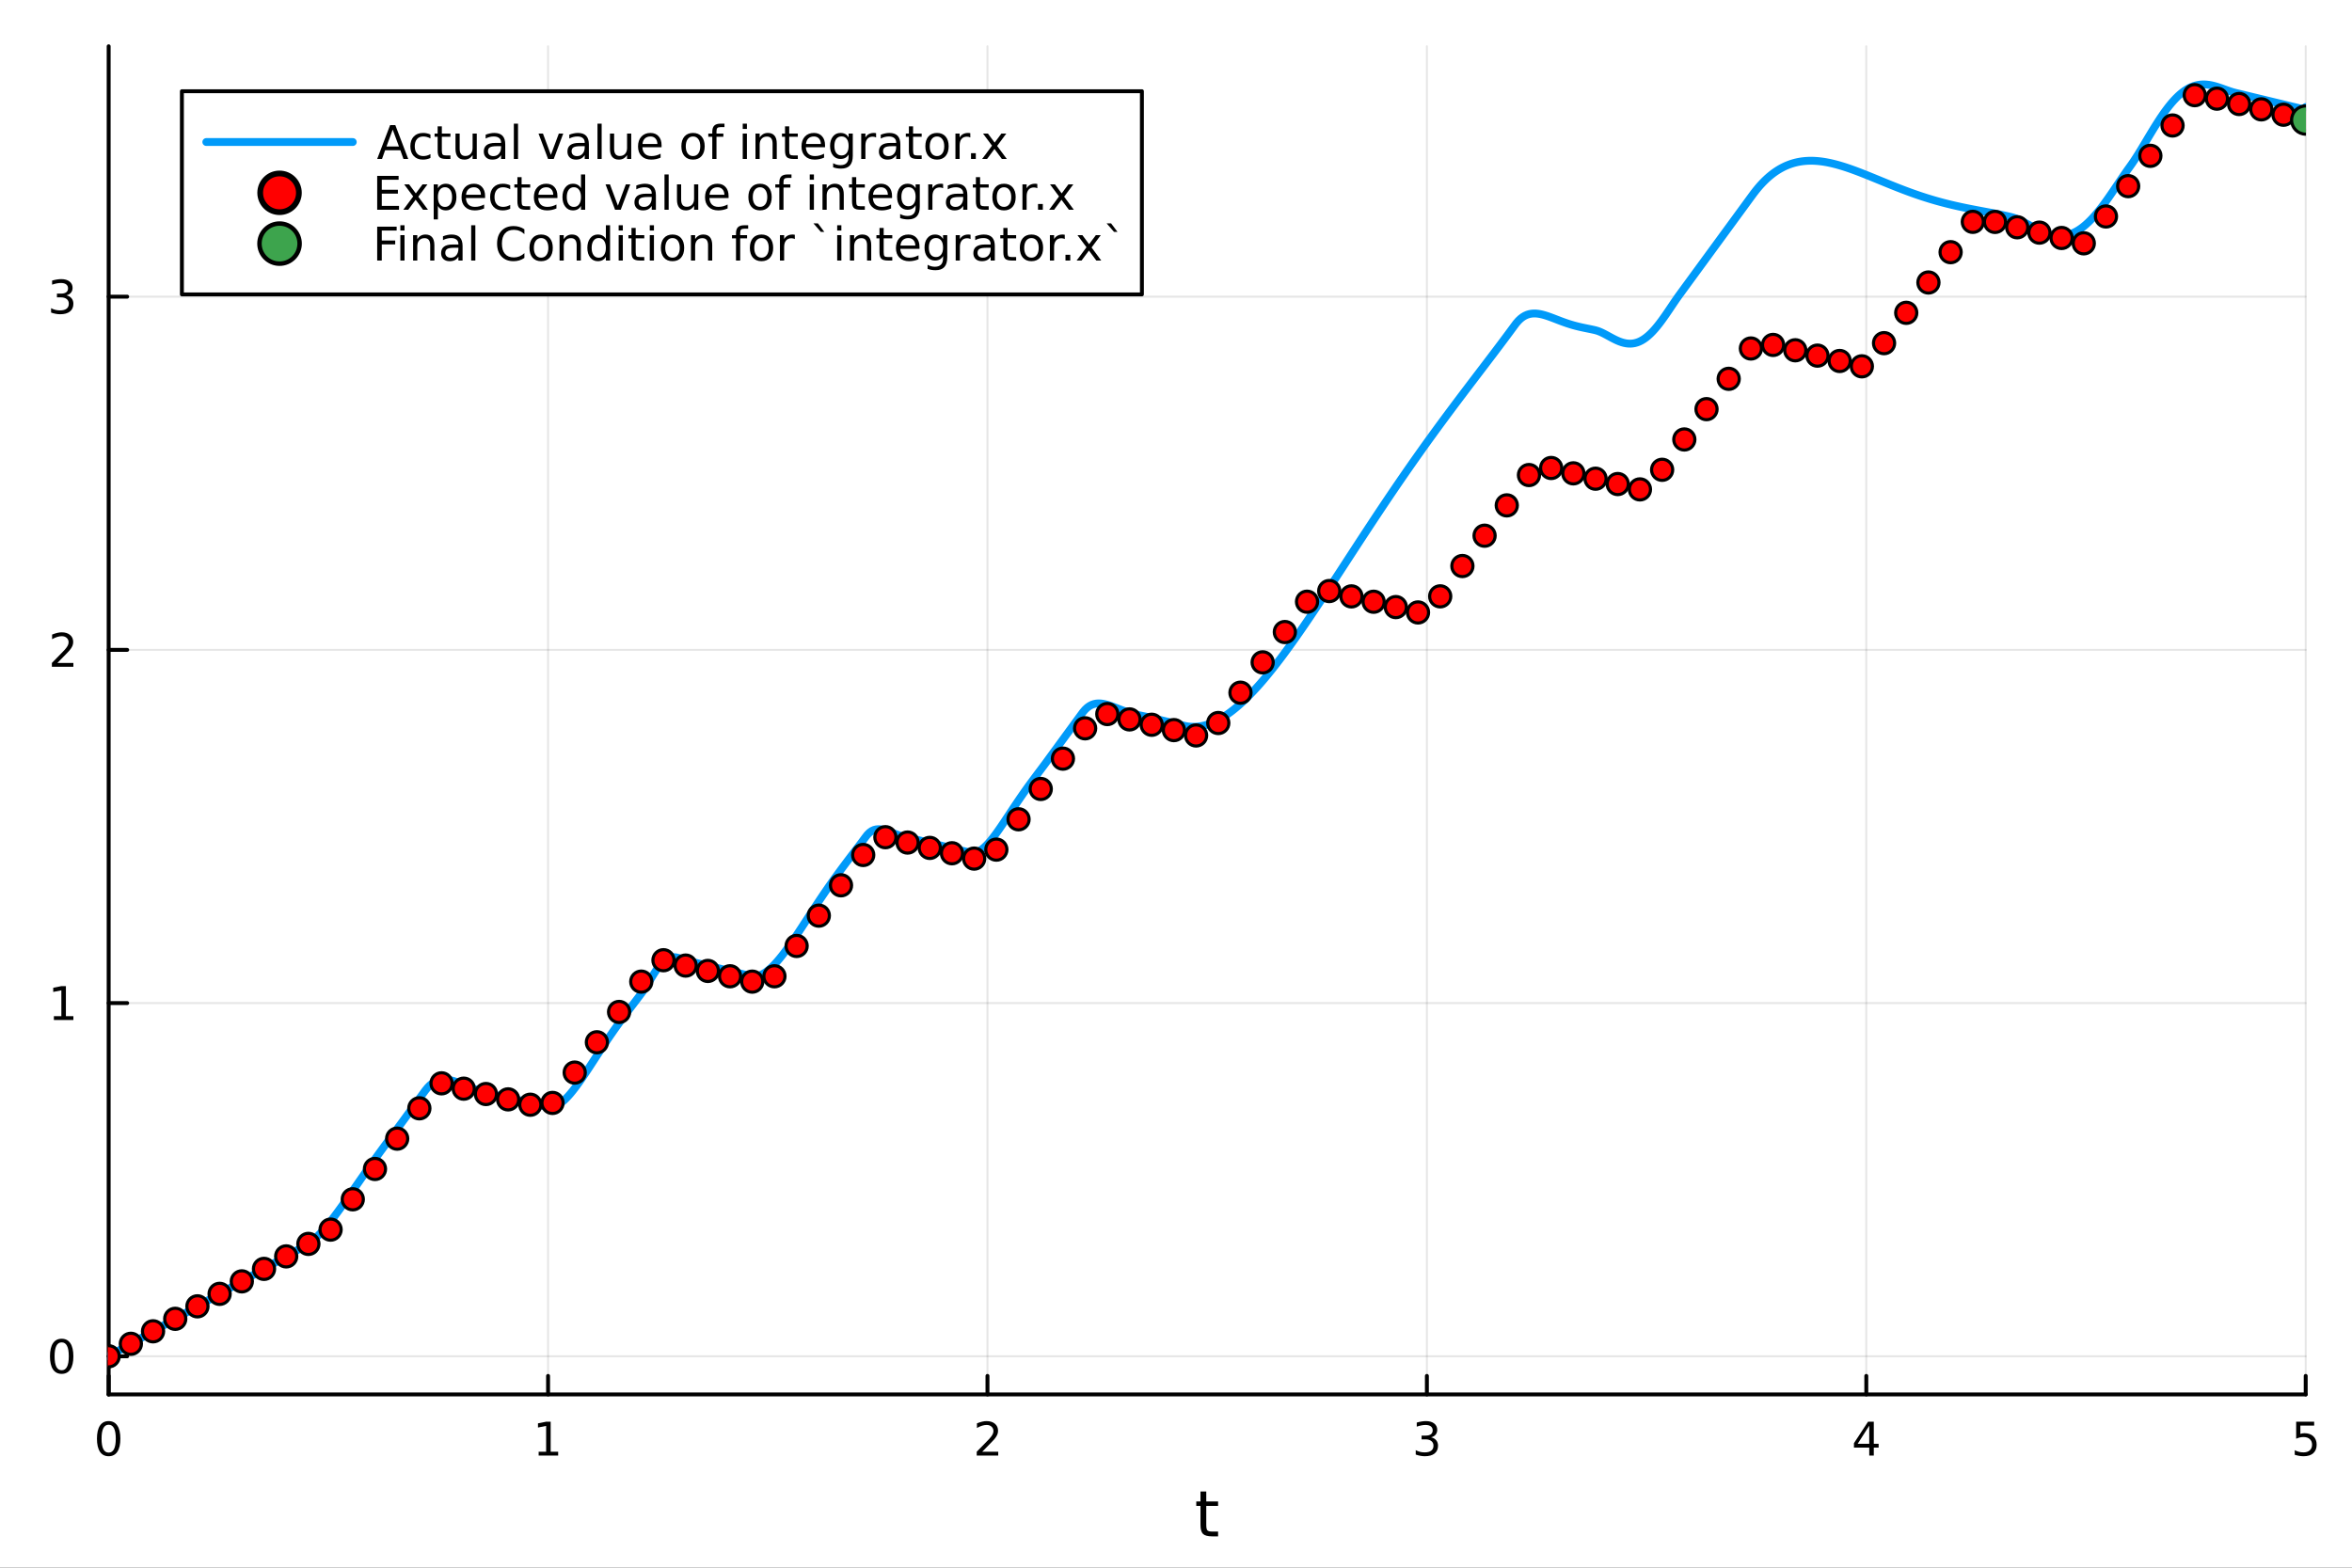 <?xml version="1.0" encoding="utf-8"?>
<svg xmlns="http://www.w3.org/2000/svg" xmlns:xlink="http://www.w3.org/1999/xlink" width="600" height="400" viewBox="0 0 2400 1600">
<rect x="0" y="0" width="2400" height="1600" fill="#333333" stroke="none"/>
<defs>
  <clipPath id="clip360">
    <rect x="0" y="0" width="2400" height="1600"/>
  </clipPath>
</defs>
<path clip-path="url(#clip360)" d="M0 1600 L2400 1600 L2400 0 L0 0  Z" fill="#ffffff" fill-rule="evenodd" fill-opacity="1"/>
<defs>
  <clipPath id="clip361">
    <rect x="480" y="0" width="1681" height="1600"/>
  </clipPath>
</defs>
<path clip-path="url(#clip360)" d="M110.881 1423.18 L2352.76 1423.18 L2352.76 47.244 L110.881 47.244  Z" fill="#ffffff" fill-rule="evenodd" fill-opacity="1"/>
<defs>
  <clipPath id="clip362">
    <rect x="110" y="47" width="2243" height="1377"/>
  </clipPath>
</defs>
<polyline clip-path="url(#clip362)" style="stroke:#000000; stroke-linecap:round; stroke-linejoin:round; stroke-width:2; stroke-opacity:0.1; fill:none" points="110.881,1423.18 110.881,47.244 "/>
<polyline clip-path="url(#clip362)" style="stroke:#000000; stroke-linecap:round; stroke-linejoin:round; stroke-width:2; stroke-opacity:0.1; fill:none" points="559.256,1423.18 559.256,47.244 "/>
<polyline clip-path="url(#clip362)" style="stroke:#000000; stroke-linecap:round; stroke-linejoin:round; stroke-width:2; stroke-opacity:0.1; fill:none" points="1007.63,1423.18 1007.63,47.244 "/>
<polyline clip-path="url(#clip362)" style="stroke:#000000; stroke-linecap:round; stroke-linejoin:round; stroke-width:2; stroke-opacity:0.1; fill:none" points="1456.01,1423.18 1456.01,47.244 "/>
<polyline clip-path="url(#clip362)" style="stroke:#000000; stroke-linecap:round; stroke-linejoin:round; stroke-width:2; stroke-opacity:0.1; fill:none" points="1904.38,1423.18 1904.38,47.244 "/>
<polyline clip-path="url(#clip362)" style="stroke:#000000; stroke-linecap:round; stroke-linejoin:round; stroke-width:2; stroke-opacity:0.1; fill:none" points="2352.76,1423.18 2352.76,47.244 "/>
<polyline clip-path="url(#clip362)" style="stroke:#000000; stroke-linecap:round; stroke-linejoin:round; stroke-width:2; stroke-opacity:0.1; fill:none" points="110.881,1384.24 2352.76,1384.24 "/>
<polyline clip-path="url(#clip362)" style="stroke:#000000; stroke-linecap:round; stroke-linejoin:round; stroke-width:2; stroke-opacity:0.1; fill:none" points="110.881,1023.75 2352.76,1023.75 "/>
<polyline clip-path="url(#clip362)" style="stroke:#000000; stroke-linecap:round; stroke-linejoin:round; stroke-width:2; stroke-opacity:0.1; fill:none" points="110.881,663.264 2352.76,663.264 "/>
<polyline clip-path="url(#clip362)" style="stroke:#000000; stroke-linecap:round; stroke-linejoin:round; stroke-width:2; stroke-opacity:0.1; fill:none" points="110.881,302.776 2352.76,302.776 "/>
<polyline clip-path="url(#clip360)" style="stroke:#000000; stroke-linecap:round; stroke-linejoin:round; stroke-width:4; stroke-opacity:1; fill:none" points="110.881,1423.18 2352.76,1423.18 "/>
<polyline clip-path="url(#clip360)" style="stroke:#000000; stroke-linecap:round; stroke-linejoin:round; stroke-width:4; stroke-opacity:1; fill:none" points="110.881,1423.18 110.881,1404.28 "/>
<polyline clip-path="url(#clip360)" style="stroke:#000000; stroke-linecap:round; stroke-linejoin:round; stroke-width:4; stroke-opacity:1; fill:none" points="559.256,1423.18 559.256,1404.28 "/>
<polyline clip-path="url(#clip360)" style="stroke:#000000; stroke-linecap:round; stroke-linejoin:round; stroke-width:4; stroke-opacity:1; fill:none" points="1007.63,1423.18 1007.63,1404.28 "/>
<polyline clip-path="url(#clip360)" style="stroke:#000000; stroke-linecap:round; stroke-linejoin:round; stroke-width:4; stroke-opacity:1; fill:none" points="1456.01,1423.18 1456.01,1404.28 "/>
<polyline clip-path="url(#clip360)" style="stroke:#000000; stroke-linecap:round; stroke-linejoin:round; stroke-width:4; stroke-opacity:1; fill:none" points="1904.38,1423.18 1904.38,1404.28 "/>
<polyline clip-path="url(#clip360)" style="stroke:#000000; stroke-linecap:round; stroke-linejoin:round; stroke-width:4; stroke-opacity:1; fill:none" points="2352.76,1423.18 2352.76,1404.28 "/>
<path clip-path="url(#clip360)" d="M110.881 1454.1 Q107.27 1454.1 105.441 1457.66 Q103.636 1461.2 103.636 1468.33 Q103.636 1475.44 105.441 1479.01 Q107.27 1482.55 110.881 1482.55 Q114.515 1482.55 116.321 1479.01 Q118.149 1475.44 118.149 1468.33 Q118.149 1461.2 116.321 1457.66 Q114.515 1454.1 110.881 1454.1 M110.881 1450.39 Q116.691 1450.39 119.747 1455 Q122.825 1459.58 122.825 1468.33 Q122.825 1477.06 119.747 1481.67 Q116.691 1486.25 110.881 1486.25 Q105.071 1486.25 101.992 1481.67 Q98.936 1477.06 98.936 1468.33 Q98.936 1459.58 101.992 1455 Q105.071 1450.39 110.881 1450.39 Z" fill="#000000" fill-rule="nonzero" fill-opacity="1" /><path clip-path="url(#clip360)" d="M549.638 1481.64 L557.277 1481.64 L557.277 1455.28 L548.967 1456.95 L548.967 1452.69 L557.23 1451.02 L561.906 1451.02 L561.906 1481.64 L569.545 1481.64 L569.545 1485.58 L549.638 1485.58 L549.638 1481.64 Z" fill="#000000" fill-rule="nonzero" fill-opacity="1" /><path clip-path="url(#clip360)" d="M1002.28 1481.64 L1018.6 1481.64 L1018.6 1485.58 L996.659 1485.58 L996.659 1481.64 Q999.321 1478.89 1003.9 1474.26 Q1008.51 1469.61 1009.69 1468.27 Q1011.94 1465.74 1012.82 1464.01 Q1013.72 1462.25 1013.72 1460.56 Q1013.72 1457.8 1011.77 1456.07 Q1009.85 1454.33 1006.75 1454.33 Q1004.55 1454.33 1002.1 1455.09 Q999.668 1455.86 996.89 1457.41 L996.89 1452.69 Q999.714 1451.55 1002.17 1450.97 Q1004.62 1450.39 1006.66 1450.39 Q1012.03 1450.39 1015.22 1453.08 Q1018.42 1455.77 1018.42 1460.26 Q1018.42 1462.39 1017.61 1464.31 Q1016.82 1466.2 1014.71 1468.8 Q1014.14 1469.47 1011.03 1472.69 Q1007.93 1475.88 1002.28 1481.64 Z" fill="#000000" fill-rule="nonzero" fill-opacity="1" /><path clip-path="url(#clip360)" d="M1460.25 1466.95 Q1463.61 1467.66 1465.49 1469.93 Q1467.38 1472.2 1467.38 1475.53 Q1467.38 1480.65 1463.86 1483.45 Q1460.35 1486.25 1453.86 1486.25 Q1451.69 1486.25 1449.37 1485.81 Q1447.08 1485.39 1444.63 1484.54 L1444.63 1480.02 Q1446.57 1481.16 1448.89 1481.74 Q1451.2 1482.32 1453.73 1482.32 Q1458.12 1482.32 1460.42 1480.58 Q1462.73 1478.84 1462.73 1475.53 Q1462.73 1472.48 1460.58 1470.77 Q1458.45 1469.03 1454.63 1469.03 L1450.6 1469.03 L1450.6 1465.19 L1454.81 1465.19 Q1458.26 1465.19 1460.09 1463.82 Q1461.92 1462.43 1461.92 1459.84 Q1461.92 1457.18 1460.02 1455.77 Q1458.15 1454.33 1454.63 1454.33 Q1452.71 1454.33 1450.51 1454.75 Q1448.31 1455.16 1445.67 1456.04 L1445.67 1451.88 Q1448.33 1451.14 1450.65 1450.77 Q1452.99 1450.39 1455.05 1450.39 Q1460.37 1450.39 1463.47 1452.83 Q1466.57 1455.23 1466.57 1459.35 Q1466.57 1462.22 1464.93 1464.21 Q1463.29 1466.18 1460.25 1466.95 Z" fill="#000000" fill-rule="nonzero" fill-opacity="1" /><path clip-path="url(#clip360)" d="M1907.39 1455.09 L1895.58 1473.54 L1907.39 1473.54 L1907.39 1455.09 M1906.16 1451.02 L1912.04 1451.02 L1912.04 1473.54 L1916.97 1473.54 L1916.97 1477.43 L1912.04 1477.43 L1912.04 1485.58 L1907.39 1485.58 L1907.39 1477.43 L1891.79 1477.43 L1891.79 1472.92 L1906.16 1451.02 Z" fill="#000000" fill-rule="nonzero" fill-opacity="1" /><path clip-path="url(#clip360)" d="M2343.03 1451.02 L2361.39 1451.02 L2361.39 1454.96 L2347.32 1454.96 L2347.32 1463.43 Q2348.33 1463.08 2349.35 1462.92 Q2350.37 1462.73 2351.39 1462.73 Q2357.18 1462.73 2360.56 1465.9 Q2363.94 1469.08 2363.94 1474.49 Q2363.94 1480.07 2360.46 1483.17 Q2356.99 1486.25 2350.67 1486.25 Q2348.5 1486.25 2346.23 1485.88 Q2343.98 1485.51 2341.58 1484.77 L2341.58 1480.07 Q2343.66 1481.2 2345.88 1481.76 Q2348.1 1482.32 2350.58 1482.32 Q2354.58 1482.32 2356.92 1480.21 Q2359.26 1478.1 2359.26 1474.49 Q2359.26 1470.88 2356.92 1468.77 Q2354.58 1466.67 2350.58 1466.67 Q2348.71 1466.67 2346.83 1467.08 Q2344.98 1467.5 2343.03 1468.38 L2343.03 1451.02 Z" fill="#000000" fill-rule="nonzero" fill-opacity="1" /><path clip-path="url(#clip360)" d="M1230.88 1522.27 L1230.88 1532.4 L1242.94 1532.4 L1242.94 1536.95 L1230.88 1536.95 L1230.88 1556.3 Q1230.88 1560.66 1232.06 1561.9 Q1233.27 1563.14 1236.93 1563.14 L1242.94 1563.14 L1242.94 1568.04 L1236.93 1568.04 Q1230.15 1568.04 1227.57 1565.53 Q1224.99 1562.98 1224.99 1556.3 L1224.99 1536.95 L1220.69 1536.95 L1220.69 1532.4 L1224.99 1532.4 L1224.99 1522.27 L1230.88 1522.27 Z" fill="#000000" fill-rule="nonzero" fill-opacity="1" /><polyline clip-path="url(#clip360)" style="stroke:#000000; stroke-linecap:round; stroke-linejoin:round; stroke-width:4; stroke-opacity:1; fill:none" points="110.881,1423.18 110.881,47.244 "/>
<polyline clip-path="url(#clip360)" style="stroke:#000000; stroke-linecap:round; stroke-linejoin:round; stroke-width:4; stroke-opacity:1; fill:none" points="110.881,1384.24 129.779,1384.24 "/>
<polyline clip-path="url(#clip360)" style="stroke:#000000; stroke-linecap:round; stroke-linejoin:round; stroke-width:4; stroke-opacity:1; fill:none" points="110.881,1023.75 129.779,1023.75 "/>
<polyline clip-path="url(#clip360)" style="stroke:#000000; stroke-linecap:round; stroke-linejoin:round; stroke-width:4; stroke-opacity:1; fill:none" points="110.881,663.264 129.779,663.264 "/>
<polyline clip-path="url(#clip360)" style="stroke:#000000; stroke-linecap:round; stroke-linejoin:round; stroke-width:4; stroke-opacity:1; fill:none" points="110.881,302.776 129.779,302.776 "/>
<path clip-path="url(#clip360)" d="M62.937 1370.04 Q59.325 1370.04 57.497 1373.6 Q55.691 1377.14 55.691 1384.27 Q55.691 1391.38 57.497 1394.94 Q59.325 1398.49 62.937 1398.49 Q66.571 1398.49 68.376 1394.94 Q70.205 1391.38 70.205 1384.27 Q70.205 1377.14 68.376 1373.6 Q66.571 1370.04 62.937 1370.04 M62.937 1366.33 Q68.747 1366.33 71.802 1370.94 Q74.881 1375.52 74.881 1384.27 Q74.881 1393 71.802 1397.61 Q68.747 1402.19 62.937 1402.19 Q57.126 1402.19 54.048 1397.61 Q50.992 1393 50.992 1384.27 Q50.992 1375.52 54.048 1370.94 Q57.126 1366.33 62.937 1366.33 Z" fill="#000000" fill-rule="nonzero" fill-opacity="1" /><path clip-path="url(#clip360)" d="M54.974 1037.1 L62.612 1037.1 L62.612 1010.73 L54.302 1012.4 L54.302 1008.14 L62.566 1006.47 L67.242 1006.47 L67.242 1037.1 L74.881 1037.1 L74.881 1041.03 L54.974 1041.03 L54.974 1037.1 Z" fill="#000000" fill-rule="nonzero" fill-opacity="1" /><path clip-path="url(#clip360)" d="M58.562 676.609 L74.881 676.609 L74.881 680.544 L52.937 680.544 L52.937 676.609 Q55.599 673.854 60.182 669.224 Q64.788 664.572 65.969 663.229 Q68.214 660.706 69.094 658.97 Q69.997 657.211 69.997 655.521 Q69.997 652.766 68.052 651.03 Q66.131 649.294 63.029 649.294 Q60.83 649.294 58.376 650.058 Q55.946 650.822 53.168 652.373 L53.168 647.65 Q55.992 646.516 58.446 645.937 Q60.9 645.359 62.937 645.359 Q68.307 645.359 71.501 648.044 Q74.696 650.729 74.696 655.22 Q74.696 657.349 73.885 659.271 Q73.099 661.169 70.992 663.761 Q70.413 664.433 67.311 667.65 Q64.21 670.845 58.562 676.609 Z" fill="#000000" fill-rule="nonzero" fill-opacity="1" /><path clip-path="url(#clip360)" d="M67.751 301.422 Q71.108 302.14 72.983 304.408 Q74.881 306.677 74.881 310.01 Q74.881 315.126 71.362 317.927 Q67.844 320.728 61.362 320.728 Q59.187 320.728 56.872 320.288 Q54.58 319.871 52.126 319.015 L52.126 314.501 Q54.071 315.635 56.386 316.214 Q58.7 316.793 61.224 316.793 Q65.622 316.793 67.913 315.056 Q70.228 313.32 70.228 310.01 Q70.228 306.955 68.075 305.242 Q65.946 303.506 62.126 303.506 L58.099 303.506 L58.099 299.663 L62.312 299.663 Q65.761 299.663 67.589 298.297 Q69.418 296.908 69.418 294.316 Q69.418 291.654 67.52 290.242 Q65.645 288.807 62.126 288.807 Q60.205 288.807 58.006 289.223 Q55.807 289.64 53.168 290.52 L53.168 286.353 Q55.83 285.612 58.145 285.242 Q60.483 284.871 62.543 284.871 Q67.867 284.871 70.969 287.302 Q74.071 289.709 74.071 293.83 Q74.071 296.7 72.427 298.691 Q70.784 300.658 67.751 301.422 Z" fill="#000000" fill-rule="nonzero" fill-opacity="1" /><polyline clip-path="url(#clip362)" style="stroke:#009af9; stroke-linecap:round; stroke-linejoin:round; stroke-width:8; stroke-opacity:1; fill:none" points="110.881,1384.24 113.125,1382.98 115.369,1381.71 117.613,1380.45 119.857,1379.19 122.101,1377.92 124.346,1376.66 126.59,1375.4 128.834,1374.13 131.078,1372.87 133.322,1371.61 135.566,1370.35 137.81,1369.08 140.054,1367.82 142.299,1366.56 144.543,1365.29 146.787,1364.03 149.031,1362.77 151.275,1361.5 153.519,1360.24 155.763,1358.98 158.007,1357.72 160.252,1356.45 162.496,1355.19 164.74,1353.93 166.984,1352.66 169.228,1351.4 171.472,1350.14 173.716,1348.88 175.96,1347.61 178.204,1346.35 180.449,1345.09 182.693,1343.82 184.937,1342.56 187.181,1341.3 189.425,1340.03 191.669,1338.77 193.913,1337.51 196.157,1336.25 198.402,1334.98 200.646,1333.72 202.89,1332.46 205.134,1331.19 207.378,1329.93 209.622,1328.67 211.866,1327.4 214.11,1326.14 216.354,1324.88 218.599,1323.62 220.843,1322.35 223.087,1321.09 225.331,1319.83 227.575,1318.56 229.819,1317.3 232.063,1316.04 234.307,1314.78 236.552,1313.51 238.796,1312.25 241.04,1310.99 243.284,1309.72 245.528,1308.46 247.772,1307.2 250.016,1305.93 252.26,1304.67 254.505,1303.41 256.749,1302.15 258.993,1300.88 261.237,1299.62 263.481,1298.36 265.725,1297.09 267.969,1295.83 270.213,1294.57 272.457,1293.3 274.702,1292.04 276.946,1290.78 279.19,1289.52 281.434,1288.25 283.678,1286.99 285.922,1285.73 288.166,1284.46 290.41,1283.2 292.655,1281.94 294.899,1280.67 297.143,1279.41 299.387,1278.15 301.631,1276.89 303.875,1275.62 306.119,1274.36 308.363,1273.1 310.607,1271.83 312.852,1270.56 315.096,1269.12 317.34,1267.49 319.584,1265.68 321.828,1263.7 324.072,1261.57 326.316,1259.3 328.56,1256.89 330.805,1254.37 333.049,1251.74 335.293,1249.02 337.537,1246.21 339.781,1243.32 342.025,1240.36 344.269,1237.35 346.513,1234.28 348.758,1231.18 351.002,1228.03 353.246,1224.86 355.49,1221.66 357.734,1218.45 359.978,1215.23 362.222,1212 364.466,1208.77 366.71,1205.54 368.955,1202.32 371.199,1199.11 373.443,1195.91 375.687,1192.72 377.931,1189.55 380.175,1186.39 382.419,1183.25 384.663,1180.13 386.908,1177.03 389.152,1173.95 391.396,1170.88 393.64,1167.82 395.884,1164.78 398.128,1161.74 400.372,1158.72 402.616,1155.69 404.86,1152.67 407.105,1149.64 409.349,1146.6 411.593,1143.55 413.837,1140.48 416.081,1137.41 418.325,1134.35 420.569,1131.28 422.813,1128.21 425.058,1125.14 427.302,1122.08 429.546,1119.01 431.79,1115.94 434.034,1112.88 436.278,1110.12 438.522,1107.82 440.766,1105.96 443.011,1104.49 445.255,1103.37 447.499,1102.58 449.743,1102.07 451.987,1101.82 454.231,1101.8 456.475,1101.97 458.719,1102.31 460.963,1102.8 463.208,1103.41 465.452,1104.12 467.696,1104.9 469.94,1105.74 472.184,1106.63 474.428,1107.54 476.672,1108.46 478.916,1109.38 481.161,1110.29 483.405,1111.17 485.649,1112.02 487.893,1112.83 490.137,1113.61 492.381,1114.33 494.625,1115.01 496.869,1115.64 499.113,1116.23 501.358,1116.77 503.602,1117.27 505.846,1117.73 508.09,1118.18 510.334,1118.6 512.578,1119.02 514.822,1119.45 517.066,1119.89 519.311,1120.38 521.555,1120.91 523.799,1121.45 526.043,1121.99 528.287,1122.53 530.531,1123.07 532.775,1123.61 535.019,1124.16 537.264,1124.7 539.508,1125.24 541.752,1125.78 543.996,1126.32 546.24,1126.86 548.484,1127.4 550.728,1127.94 552.972,1128.49 555.216,1129.03 557.461,1129.57 559.705,1130.05 561.949,1130.14 564.193,1129.82 566.437,1129.13 568.681,1128.08 570.925,1126.73 573.169,1125.07 575.414,1123.16 577.658,1121.01 579.902,1118.64 582.146,1116.08 584.39,1113.35 586.634,1110.47 588.878,1107.47 591.122,1104.35 593.367,1101.14 595.611,1097.86 597.855,1094.52 600.099,1091.13 602.343,1087.71 604.587,1084.27 606.831,1080.83 609.075,1077.38 611.319,1073.95 613.564,1070.53 615.808,1067.14 618.052,1063.78 620.296,1060.45 622.54,1057.16 624.784,1053.92 627.028,1050.71 629.272,1047.55 631.517,1044.43 633.761,1041.35 636.005,1038.31 638.249,1035.3 640.493,1032.32 642.737,1029.35 644.981,1026.4 647.225,1023.46 649.469,1020.51 651.714,1017.54 653.958,1014.55 656.202,1011.51 658.446,1008.28 660.69,1004.72 662.934,1001 665.178,997.258 667.422,993.613 669.667,990.172 671.911,987.024 674.155,984.24 676.399,981.871 678.643,979.953 680.887,978.503 683.131,977.519 685.375,976.984 687.62,976.86 689.864,977.094 692.108,977.613 694.352,978.328 696.596,979.131 698.84,979.898 701.084,980.499 703.328,981.04 705.572,981.581 707.817,982.122 710.061,982.664 712.305,983.205 714.549,983.746 716.793,984.288 719.037,984.829 721.281,985.37 723.525,985.911 725.77,986.453 728.014,986.994 730.258,987.535 732.502,988.076 734.746,988.618 736.99,989.159 739.234,989.7 741.478,990.241 743.722,990.783 745.967,991.324 748.211,991.865 750.455,992.407 752.699,992.948 754.943,993.489 757.187,994.03 759.431,994.572 761.675,995.113 763.92,995.654 766.164,996.195 768.408,996.533 770.652,996.513 772.896,996.159 775.14,995.49 777.384,994.529 779.628,993.294 781.873,991.806 784.117,990.084 786.361,988.145 788.605,986.007 790.849,983.687 793.093,981.202 795.337,978.566 797.581,975.796 799.825,972.905 802.07,969.908 804.314,966.817 806.558,963.644 808.802,960.403 811.046,957.103 813.29,953.756 815.534,950.371 817.778,946.958 820.023,943.526 822.267,940.082 824.511,936.634 826.755,933.189 828.999,929.753 831.243,926.331 833.487,922.928 835.731,919.548 837.975,916.196 840.22,912.874 842.464,909.584 844.708,906.328 846.952,903.108 849.196,899.923 851.44,896.773 853.684,893.658 855.928,890.575 858.173,887.524 860.417,884.501 862.661,881.503 864.905,878.525 867.149,875.564 869.393,872.613 871.637,869.668 873.881,866.72 876.126,863.764 878.37,860.791 880.614,857.794 882.858,854.762 885.102,851.871 887.346,849.66 889.59,848.079 891.834,847.04 894.078,846.461 896.323,846.266 898.567,846.386 900.811,846.757 903.055,847.319 905.299,848.021 907.543,848.816 909.787,849.664 912.031,850.531 914.276,851.388 916.52,852.212 918.764,852.986 921.008,853.7 923.252,854.349 925.496,854.933 927.74,855.461 929.984,855.944 932.228,856.402 934.473,856.859 936.717,857.346 938.961,857.882 941.205,858.424 943.449,858.965 945.693,859.506 947.937,860.047 950.181,860.589 952.426,861.13 954.67,861.671 956.914,862.212 959.158,862.754 961.402,863.295 963.646,863.836 965.89,864.378 968.134,864.919 970.379,865.46 972.623,866.001 974.867,866.543 977.111,867.084 979.355,867.625 981.599,868.166 983.843,868.708 986.087,869.249 988.331,869.79 990.576,870.329 992.82,870.552 995.064,870.278 997.308,869.552 999.552,868.417 1001.8,866.917 1004.04,865.089 1006.28,862.972 1008.53,860.6 1010.77,858.009 1013.02,855.228 1015.26,852.289 1017.51,849.218 1019.75,846.04 1021.99,842.78 1024.24,839.46 1026.48,836.098 1028.73,832.713 1030.97,829.319 1033.21,825.931 1035.46,822.561 1037.7,819.217 1039.95,815.908 1042.19,812.64 1044.43,809.415 1046.68,806.236 1048.92,803.102 1051.17,800.011 1053.41,796.959 1055.66,793.94 1057.9,790.944 1060.14,787.962 1062.39,784.982 1064.63,781.989 1066.88,778.967 1069.12,775.906 1071.36,772.838 1073.61,769.771 1075.85,766.704 1078.1,763.637 1080.34,760.569 1082.58,757.502 1084.83,754.435 1087.07,751.368 1089.32,748.301 1091.56,745.233 1093.81,742.166 1096.05,739.099 1098.29,736.032 1100.54,732.965 1102.78,729.897 1105.03,726.85 1107.27,724.226 1109.51,722.137 1111.76,720.529 1114,719.35 1116.25,718.549 1118.49,718.08 1120.73,717.899 1122.98,717.965 1125.22,718.237 1127.47,718.681 1129.71,719.264 1131.96,719.953 1134.2,720.722 1136.44,721.545 1138.69,722.401 1140.93,723.268 1143.18,724.13 1145.42,724.972 1147.66,725.784 1149.91,726.555 1152.15,727.28 1154.4,727.956 1156.64,728.581 1158.88,729.157 1161.13,729.689 1163.37,730.185 1165.62,730.653 1167.86,731.108 1170.11,731.565 1172.35,732.041 1174.59,732.558 1176.84,733.099 1179.08,733.64 1181.33,734.182 1183.57,734.723 1185.81,735.264 1188.06,735.805 1190.3,736.347 1192.55,736.888 1194.79,737.429 1197.03,737.971 1199.28,738.512 1201.52,739.053 1203.77,739.594 1206.01,740.136 1208.26,740.677 1210.5,741.152 1212.74,741.498 1214.99,741.716 1217.23,741.81 1219.48,741.783 1221.72,741.637 1223.96,741.374 1226.21,740.998 1228.45,740.511 1230.7,739.915 1232.94,739.214 1235.18,738.408 1237.43,737.502 1239.67,736.497 1241.92,735.396 1244.16,734.202 1246.41,732.916 1248.65,731.541 1250.89,730.079 1253.14,728.533 1255.38,726.904 1257.63,725.196 1259.87,723.41 1262.11,721.548 1264.36,719.613 1266.6,717.607 1268.85,715.531 1271.09,713.389 1273.33,711.181 1275.58,708.911 1277.82,706.579 1280.07,704.188 1282.31,701.74 1284.56,699.237 1286.8,696.681 1289.04,694.073 1291.29,691.416 1293.53,688.711 1295.78,685.96 1298.02,683.164 1300.26,680.326 1302.51,677.447 1304.75,674.529 1307,671.574 1309.24,668.582 1311.48,665.556 1313.73,662.498 1315.97,659.408 1318.22,656.288 1320.46,653.141 1322.71,649.966 1324.95,646.766 1327.19,643.543 1329.44,640.297 1331.68,637.029 1333.93,633.742 1336.17,630.436 1338.41,627.113 1340.66,623.774 1342.9,620.42 1345.15,617.053 1347.39,613.673 1349.63,610.282 1351.88,606.88 1354.12,603.469 1356.37,600.051 1358.61,596.625 1360.86,593.193 1363.1,589.757 1365.34,586.316 1367.59,582.872 1369.83,579.426 1372.08,575.978 1374.32,572.53 1376.56,569.082 1378.81,565.635 1381.05,562.19 1383.3,558.747 1385.54,555.308 1387.78,551.873 1390.03,548.442 1392.27,545.017 1394.52,541.598 1396.76,538.184 1399.01,534.778 1401.25,531.38 1403.49,527.989 1405.74,524.607 1407.98,521.234 1410.23,517.87 1412.47,514.516 1414.71,511.172 1416.96,507.838 1419.2,504.515 1421.45,501.203 1423.69,497.903 1425.93,494.614 1428.18,491.336 1430.42,488.071 1432.67,484.817 1434.91,481.576 1437.16,478.347 1439.4,475.131 1441.64,471.926 1443.89,468.734 1446.13,465.555 1448.38,462.388 1450.62,459.233 1452.86,456.09 1455.11,452.959 1457.35,449.841 1459.6,446.734 1461.84,443.638 1464.08,440.554 1466.33,437.481 1468.57,434.419 1470.82,431.367 1473.06,428.326 1475.31,425.294 1477.55,422.272 1479.79,419.259 1482.04,416.254 1484.28,413.257 1486.53,410.268 1488.77,407.287 1491.01,404.311 1493.26,401.342 1495.5,398.378 1497.75,395.419 1499.99,392.464 1502.23,389.512 1504.48,386.564 1506.72,383.617 1508.97,380.671 1511.21,377.726 1513.46,374.78 1515.7,371.834 1517.94,368.885 1520.19,365.933 1522.43,362.977 1524.68,360.017 1526.92,357.051 1529.16,354.078 1531.41,351.097 1533.65,348.107 1535.9,345.108 1538.14,342.097 1540.38,339.074 1542.63,336.038 1544.87,332.987 1547.12,329.976 1549.36,327.385 1551.61,325.252 1553.85,323.538 1556.09,322.202 1558.34,321.209 1560.58,320.524 1562.83,320.111 1565.07,319.941 1567.31,319.982 1569.56,320.206 1571.8,320.586 1574.05,321.097 1576.29,321.716 1578.53,322.42 1580.78,323.191 1583.02,324.009 1585.27,324.857 1587.51,325.722 1589.76,326.589 1592,327.447 1594.24,328.286 1596.49,329.098 1598.73,329.876 1600.98,330.615 1603.22,331.313 1605.46,331.967 1607.71,332.579 1609.95,333.149 1612.2,333.682 1614.44,334.183 1616.68,334.659 1618.93,335.119 1621.17,335.572 1623.42,336.031 1625.66,336.51 1627.91,337.025 1630.15,337.665 1632.39,338.506 1634.64,339.504 1636.88,340.617 1639.13,341.804 1641.37,343.029 1643.61,344.255 1645.86,345.449 1648.1,346.582 1650.35,347.626 1652.59,348.554 1654.83,349.343 1657.08,349.973 1659.32,350.425 1661.57,350.683 1663.81,350.732 1666.06,350.563 1668.3,350.165 1670.54,349.532 1672.79,348.66 1675.03,347.547 1677.28,346.195 1679.52,344.604 1681.76,342.782 1684.01,340.736 1686.25,338.476 1688.5,336.014 1690.74,333.365 1692.98,330.548 1695.23,327.58 1697.47,324.485 1699.72,321.287 1701.96,318.013 1704.21,314.692 1706.45,311.356 1708.69,308.038 1710.94,304.775 1713.18,301.606 1715.43,298.533 1717.67,295.466 1719.91,292.398 1722.16,289.331 1724.4,286.264 1726.65,283.197 1728.89,280.13 1731.13,277.062 1733.38,273.995 1735.62,270.928 1737.87,267.861 1740.11,264.794 1742.36,261.726 1744.6,258.659 1746.84,255.592 1749.09,252.525 1751.33,249.458 1753.58,246.39 1755.82,243.323 1758.06,240.256 1760.31,237.189 1762.55,234.121 1764.8,231.054 1767.04,227.987 1769.28,224.92 1771.53,221.853 1773.77,218.785 1776.02,215.718 1778.26,212.651 1780.51,209.584 1782.75,206.517 1784.99,203.449 1787.24,200.382 1789.48,197.334 1791.73,194.429 1793.97,191.688 1796.21,189.105 1798.46,186.676 1800.7,184.397 1802.95,182.263 1805.19,180.271 1807.43,178.416 1809.68,176.694 1811.92,175.101 1814.17,173.633 1816.41,172.285 1818.66,171.055 1820.9,169.939 1823.14,168.931 1825.39,168.03 1827.63,167.231 1829.88,166.53 1832.12,165.924 1834.36,165.409 1836.61,164.983 1838.85,164.641 1841.1,164.38 1843.34,164.198 1845.58,164.09 1847.83,164.054 1850.07,164.086 1852.32,164.184 1854.56,164.344 1856.81,164.564 1859.05,164.84 1861.29,165.171 1863.54,165.552 1865.78,165.982 1868.03,166.457 1870.27,166.976 1872.51,167.535 1874.76,168.132 1877,168.765 1879.25,169.431 1881.49,170.128 1883.74,170.853 1885.98,171.605 1888.22,172.381 1890.47,173.18 1892.71,173.999 1894.96,174.836 1897.2,175.689 1899.44,176.556 1901.69,177.437 1903.93,178.327 1906.18,179.228 1908.42,180.135 1910.66,181.048 1912.91,181.966 1915.15,182.887 1917.4,183.809 1919.64,184.731 1921.89,185.652 1924.13,186.57 1926.37,187.485 1928.62,188.395 1930.86,189.299 1933.11,190.196 1935.35,191.085 1937.59,191.965 1939.84,192.836 1942.08,193.696 1944.33,194.545 1946.57,195.382 1948.81,196.206 1951.06,197.017 1953.3,197.815 1955.55,198.598 1957.79,199.367 1960.04,200.121 1962.28,200.86 1964.52,201.583 1966.77,202.291 1969.01,202.982 1971.26,203.658 1973.5,204.319 1975.74,204.963 1977.99,205.591 1980.23,206.204 1982.48,206.802 1984.72,207.385 1986.96,207.952 1989.21,208.506 1991.45,209.045 1993.7,209.571 1995.94,210.083 1998.19,210.584 2000.43,211.073 2002.67,211.55 2004.92,212.018 2007.16,212.476 2009.41,212.926 2011.65,213.368 2013.89,213.803 2016.14,214.233 2018.38,214.658 2020.63,215.08 2022.87,215.501 2025.11,215.92 2027.36,216.34 2029.6,216.761 2031.85,217.186 2034.09,217.616 2036.34,218.053 2038.58,218.497 2040.82,218.951 2043.07,219.416 2045.31,219.895 2047.56,220.389 2049.8,220.899 2052.04,221.429 2054.29,222.039 2056.53,222.801 2058.78,223.692 2061.02,224.691 2063.26,225.774 2065.51,226.923 2067.75,228.117 2070,229.338 2072.24,230.568 2074.49,231.79 2076.73,232.988 2078.97,234.146 2081.22,235.25 2083.46,236.286 2085.71,237.241 2087.95,238.104 2090.19,238.863 2092.44,239.508 2094.68,240.03 2096.93,240.42 2099.17,240.671 2101.41,240.775 2103.66,240.727 2105.9,240.521 2108.15,240.153 2110.39,239.62 2112.64,238.919 2114.88,238.048 2117.12,237.006 2119.37,235.794 2121.61,234.412 2123.86,232.862 2126.1,231.146 2128.34,229.267 2130.59,227.231 2132.83,225.041 2135.08,222.704 2137.32,220.226 2139.56,217.615 2141.81,214.879 2144.05,212.029 2146.3,209.073 2148.54,206.023 2150.79,202.89 2153.03,199.688 2155.27,196.43 2157.52,193.13 2159.76,189.803 2162.01,186.466 2164.25,183.136 2166.49,179.829 2168.74,176.566 2170.98,173.364 2173.23,170.246 2175.47,167.091 2177.71,163.77 2179.96,160.312 2182.2,156.743 2184.45,153.091 2186.69,149.381 2188.94,145.637 2191.18,141.881 2193.42,138.135 2195.67,134.42 2197.91,130.755 2200.16,127.157 2202.4,123.644 2204.64,120.231 2206.89,116.932 2209.13,113.761 2211.38,110.729 2213.62,107.847 2215.86,105.124 2218.11,102.57 2220.35,100.19 2222.6,97.992 2224.84,95.978 2227.09,94.154 2229.33,92.52 2231.57,91.079 2233.82,89.829 2236.06,88.77 2238.31,87.899 2240.55,87.212 2242.79,86.704 2245.04,86.369 2247.28,86.199 2249.53,86.186 2251.77,86.319 2254.01,86.588 2256.26,86.981 2258.5,87.483 2260.75,88.08 2262.99,88.757 2265.24,89.496 2267.48,90.278 2269.72,91.085 2271.97,91.894 2274.21,92.686 2276.46,93.435 2278.7,94.118 2280.94,94.709 2283.19,95.251 2285.43,95.792 2287.68,96.333 2289.92,96.874 2292.16,97.416 2294.41,97.957 2296.65,98.498 2298.9,99.039 2301.14,99.581 2303.39,100.122 2305.63,100.663 2307.87,101.204 2310.12,101.746 2312.36,102.287 2314.61,102.828 2316.85,103.37 2319.09,103.911 2321.34,104.452 2323.58,104.993 2325.83,105.535 2328.07,106.076 2330.31,106.617 2332.56,107.158 2334.8,107.7 2337.05,108.241 2339.29,108.782 2341.54,109.324 2343.78,109.865 2346.02,110.406 2348.27,110.947 2350.51,111.489 2352.76,109.173 "/>
<circle clip-path="url(#clip362)" cx="110.881" cy="1384.24" r="10.8" fill="#ff0000" fill-rule="evenodd" fill-opacity="1" stroke="#000000" stroke-opacity="1" stroke-width="3.2"/>
<circle clip-path="url(#clip362)" cx="133.526" cy="1371.49" r="10.8" fill="#ff0000" fill-rule="evenodd" fill-opacity="1" stroke="#000000" stroke-opacity="1" stroke-width="3.2"/>
<circle clip-path="url(#clip362)" cx="156.171" cy="1358.75" r="10.8" fill="#ff0000" fill-rule="evenodd" fill-opacity="1" stroke="#000000" stroke-opacity="1" stroke-width="3.2"/>
<circle clip-path="url(#clip362)" cx="178.816" cy="1346" r="10.8" fill="#ff0000" fill-rule="evenodd" fill-opacity="1" stroke="#000000" stroke-opacity="1" stroke-width="3.2"/>
<circle clip-path="url(#clip362)" cx="201.462" cy="1333.26" r="10.8" fill="#ff0000" fill-rule="evenodd" fill-opacity="1" stroke="#000000" stroke-opacity="1" stroke-width="3.2"/>
<circle clip-path="url(#clip362)" cx="224.107" cy="1320.52" r="10.8" fill="#ff0000" fill-rule="evenodd" fill-opacity="1" stroke="#000000" stroke-opacity="1" stroke-width="3.2"/>
<circle clip-path="url(#clip362)" cx="246.752" cy="1307.77" r="10.8" fill="#ff0000" fill-rule="evenodd" fill-opacity="1" stroke="#000000" stroke-opacity="1" stroke-width="3.2"/>
<circle clip-path="url(#clip362)" cx="269.397" cy="1295.03" r="10.8" fill="#ff0000" fill-rule="evenodd" fill-opacity="1" stroke="#000000" stroke-opacity="1" stroke-width="3.2"/>
<circle clip-path="url(#clip362)" cx="292.043" cy="1282.28" r="10.8" fill="#ff0000" fill-rule="evenodd" fill-opacity="1" stroke="#000000" stroke-opacity="1" stroke-width="3.2"/>
<circle clip-path="url(#clip362)" cx="314.688" cy="1269.54" r="10.8" fill="#ff0000" fill-rule="evenodd" fill-opacity="1" stroke="#000000" stroke-opacity="1" stroke-width="3.2"/>
<circle clip-path="url(#clip362)" cx="337.333" cy="1254.97" r="10.8" fill="#ff0000" fill-rule="evenodd" fill-opacity="1" stroke="#000000" stroke-opacity="1" stroke-width="3.2"/>
<circle clip-path="url(#clip362)" cx="359.978" cy="1224.02" r="10.8" fill="#ff0000" fill-rule="evenodd" fill-opacity="1" stroke="#000000" stroke-opacity="1" stroke-width="3.2"/>
<circle clip-path="url(#clip362)" cx="382.623" cy="1193.07" r="10.8" fill="#ff0000" fill-rule="evenodd" fill-opacity="1" stroke="#000000" stroke-opacity="1" stroke-width="3.2"/>
<circle clip-path="url(#clip362)" cx="405.269" cy="1162.12" r="10.8" fill="#ff0000" fill-rule="evenodd" fill-opacity="1" stroke="#000000" stroke-opacity="1" stroke-width="3.2"/>
<circle clip-path="url(#clip362)" cx="427.914" cy="1131.16" r="10.8" fill="#ff0000" fill-rule="evenodd" fill-opacity="1" stroke="#000000" stroke-opacity="1" stroke-width="3.2"/>
<circle clip-path="url(#clip362)" cx="450.559" cy="1105.65" r="10.8" fill="#ff0000" fill-rule="evenodd" fill-opacity="1" stroke="#000000" stroke-opacity="1" stroke-width="3.2"/>
<circle clip-path="url(#clip362)" cx="473.204" cy="1111.11" r="10.8" fill="#ff0000" fill-rule="evenodd" fill-opacity="1" stroke="#000000" stroke-opacity="1" stroke-width="3.2"/>
<circle clip-path="url(#clip362)" cx="495.849" cy="1116.57" r="10.8" fill="#ff0000" fill-rule="evenodd" fill-opacity="1" stroke="#000000" stroke-opacity="1" stroke-width="3.2"/>
<circle clip-path="url(#clip362)" cx="518.495" cy="1122.03" r="10.8" fill="#ff0000" fill-rule="evenodd" fill-opacity="1" stroke="#000000" stroke-opacity="1" stroke-width="3.2"/>
<circle clip-path="url(#clip362)" cx="541.14" cy="1127.49" r="10.8" fill="#ff0000" fill-rule="evenodd" fill-opacity="1" stroke="#000000" stroke-opacity="1" stroke-width="3.2"/>
<circle clip-path="url(#clip362)" cx="563.785" cy="1125.65" r="10.8" fill="#ff0000" fill-rule="evenodd" fill-opacity="1" stroke="#000000" stroke-opacity="1" stroke-width="3.2"/>
<circle clip-path="url(#clip362)" cx="586.43" cy="1094.7" r="10.8" fill="#ff0000" fill-rule="evenodd" fill-opacity="1" stroke="#000000" stroke-opacity="1" stroke-width="3.2"/>
<circle clip-path="url(#clip362)" cx="609.075" cy="1063.75" r="10.8" fill="#ff0000" fill-rule="evenodd" fill-opacity="1" stroke="#000000" stroke-opacity="1" stroke-width="3.2"/>
<circle clip-path="url(#clip362)" cx="631.721" cy="1032.8" r="10.8" fill="#ff0000" fill-rule="evenodd" fill-opacity="1" stroke="#000000" stroke-opacity="1" stroke-width="3.2"/>
<circle clip-path="url(#clip362)" cx="654.366" cy="1001.85" r="10.8" fill="#ff0000" fill-rule="evenodd" fill-opacity="1" stroke="#000000" stroke-opacity="1" stroke-width="3.2"/>
<circle clip-path="url(#clip362)" cx="677.011" cy="980.013" r="10.8" fill="#ff0000" fill-rule="evenodd" fill-opacity="1" stroke="#000000" stroke-opacity="1" stroke-width="3.2"/>
<circle clip-path="url(#clip362)" cx="699.656" cy="985.475" r="10.8" fill="#ff0000" fill-rule="evenodd" fill-opacity="1" stroke="#000000" stroke-opacity="1" stroke-width="3.2"/>
<circle clip-path="url(#clip362)" cx="722.301" cy="990.937" r="10.8" fill="#ff0000" fill-rule="evenodd" fill-opacity="1" stroke="#000000" stroke-opacity="1" stroke-width="3.2"/>
<circle clip-path="url(#clip362)" cx="744.947" cy="996.399" r="10.8" fill="#ff0000" fill-rule="evenodd" fill-opacity="1" stroke="#000000" stroke-opacity="1" stroke-width="3.2"/>
<circle clip-path="url(#clip362)" cx="767.592" cy="1001.86" r="10.8" fill="#ff0000" fill-rule="evenodd" fill-opacity="1" stroke="#000000" stroke-opacity="1" stroke-width="3.2"/>
<circle clip-path="url(#clip362)" cx="790.237" cy="996.404" r="10.8" fill="#ff0000" fill-rule="evenodd" fill-opacity="1" stroke="#000000" stroke-opacity="1" stroke-width="3.2"/>
<circle clip-path="url(#clip362)" cx="812.882" cy="965.453" r="10.8" fill="#ff0000" fill-rule="evenodd" fill-opacity="1" stroke="#000000" stroke-opacity="1" stroke-width="3.2"/>
<circle clip-path="url(#clip362)" cx="835.527" cy="934.502" r="10.8" fill="#ff0000" fill-rule="evenodd" fill-opacity="1" stroke="#000000" stroke-opacity="1" stroke-width="3.2"/>
<circle clip-path="url(#clip362)" cx="858.173" cy="903.551" r="10.8" fill="#ff0000" fill-rule="evenodd" fill-opacity="1" stroke="#000000" stroke-opacity="1" stroke-width="3.2"/>
<circle clip-path="url(#clip362)" cx="880.818" cy="872.6" r="10.8" fill="#ff0000" fill-rule="evenodd" fill-opacity="1" stroke="#000000" stroke-opacity="1" stroke-width="3.2"/>
<circle clip-path="url(#clip362)" cx="903.463" cy="854.452" r="10.8" fill="#ff0000" fill-rule="evenodd" fill-opacity="1" stroke="#000000" stroke-opacity="1" stroke-width="3.2"/>
<circle clip-path="url(#clip362)" cx="926.108" cy="859.914" r="10.8" fill="#ff0000" fill-rule="evenodd" fill-opacity="1" stroke="#000000" stroke-opacity="1" stroke-width="3.2"/>
<circle clip-path="url(#clip362)" cx="948.753" cy="865.376" r="10.8" fill="#ff0000" fill-rule="evenodd" fill-opacity="1" stroke="#000000" stroke-opacity="1" stroke-width="3.2"/>
<circle clip-path="url(#clip362)" cx="971.399" cy="870.838" r="10.8" fill="#ff0000" fill-rule="evenodd" fill-opacity="1" stroke="#000000" stroke-opacity="1" stroke-width="3.2"/>
<circle clip-path="url(#clip362)" cx="994.044" cy="876.3" r="10.8" fill="#ff0000" fill-rule="evenodd" fill-opacity="1" stroke="#000000" stroke-opacity="1" stroke-width="3.2"/>
<circle clip-path="url(#clip362)" cx="1016.69" cy="867.134" r="10.8" fill="#ff0000" fill-rule="evenodd" fill-opacity="1" stroke="#000000" stroke-opacity="1" stroke-width="3.2"/>
<circle clip-path="url(#clip362)" cx="1039.33" cy="836.183" r="10.8" fill="#ff0000" fill-rule="evenodd" fill-opacity="1" stroke="#000000" stroke-opacity="1" stroke-width="3.2"/>
<circle clip-path="url(#clip362)" cx="1061.98" cy="805.232" r="10.8" fill="#ff0000" fill-rule="evenodd" fill-opacity="1" stroke="#000000" stroke-opacity="1" stroke-width="3.2"/>
<circle clip-path="url(#clip362)" cx="1084.62" cy="774.281" r="10.8" fill="#ff0000" fill-rule="evenodd" fill-opacity="1" stroke="#000000" stroke-opacity="1" stroke-width="3.2"/>
<circle clip-path="url(#clip362)" cx="1107.27" cy="743.33" r="10.8" fill="#ff0000" fill-rule="evenodd" fill-opacity="1" stroke="#000000" stroke-opacity="1" stroke-width="3.2"/>
<circle clip-path="url(#clip362)" cx="1129.91" cy="728.775" r="10.8" fill="#ff0000" fill-rule="evenodd" fill-opacity="1" stroke="#000000" stroke-opacity="1" stroke-width="3.2"/>
<circle clip-path="url(#clip362)" cx="1152.56" cy="734.237" r="10.8" fill="#ff0000" fill-rule="evenodd" fill-opacity="1" stroke="#000000" stroke-opacity="1" stroke-width="3.2"/>
<circle clip-path="url(#clip362)" cx="1175.21" cy="739.699" r="10.8" fill="#ff0000" fill-rule="evenodd" fill-opacity="1" stroke="#000000" stroke-opacity="1" stroke-width="3.2"/>
<circle clip-path="url(#clip362)" cx="1197.85" cy="745.16" r="10.8" fill="#ff0000" fill-rule="evenodd" fill-opacity="1" stroke="#000000" stroke-opacity="1" stroke-width="3.2"/>
<circle clip-path="url(#clip362)" cx="1220.5" cy="750.622" r="10.8" fill="#ff0000" fill-rule="evenodd" fill-opacity="1" stroke="#000000" stroke-opacity="1" stroke-width="3.2"/>
<circle clip-path="url(#clip362)" cx="1243.14" cy="737.913" r="10.8" fill="#ff0000" fill-rule="evenodd" fill-opacity="1" stroke="#000000" stroke-opacity="1" stroke-width="3.2"/>
<circle clip-path="url(#clip362)" cx="1265.79" cy="706.962" r="10.8" fill="#ff0000" fill-rule="evenodd" fill-opacity="1" stroke="#000000" stroke-opacity="1" stroke-width="3.2"/>
<circle clip-path="url(#clip362)" cx="1288.43" cy="676.011" r="10.8" fill="#ff0000" fill-rule="evenodd" fill-opacity="1" stroke="#000000" stroke-opacity="1" stroke-width="3.2"/>
<circle clip-path="url(#clip362)" cx="1311.08" cy="645.06" r="10.8" fill="#ff0000" fill-rule="evenodd" fill-opacity="1" stroke="#000000" stroke-opacity="1" stroke-width="3.2"/>
<circle clip-path="url(#clip362)" cx="1333.72" cy="614.109" r="10.8" fill="#ff0000" fill-rule="evenodd" fill-opacity="1" stroke="#000000" stroke-opacity="1" stroke-width="3.2"/>
<circle clip-path="url(#clip362)" cx="1356.37" cy="603.218" r="10.8" fill="#ff0000" fill-rule="evenodd" fill-opacity="1" stroke="#000000" stroke-opacity="1" stroke-width="3.2"/>
<circle clip-path="url(#clip362)" cx="1379.01" cy="608.68" r="10.8" fill="#ff0000" fill-rule="evenodd" fill-opacity="1" stroke="#000000" stroke-opacity="1" stroke-width="3.2"/>
<circle clip-path="url(#clip362)" cx="1401.66" cy="614.142" r="10.8" fill="#ff0000" fill-rule="evenodd" fill-opacity="1" stroke="#000000" stroke-opacity="1" stroke-width="3.2"/>
<circle clip-path="url(#clip362)" cx="1424.3" cy="619.604" r="10.8" fill="#ff0000" fill-rule="evenodd" fill-opacity="1" stroke="#000000" stroke-opacity="1" stroke-width="3.2"/>
<circle clip-path="url(#clip362)" cx="1446.95" cy="625.066" r="10.8" fill="#ff0000" fill-rule="evenodd" fill-opacity="1" stroke="#000000" stroke-opacity="1" stroke-width="3.2"/>
<circle clip-path="url(#clip362)" cx="1469.59" cy="608.64" r="10.8" fill="#ff0000" fill-rule="evenodd" fill-opacity="1" stroke="#000000" stroke-opacity="1" stroke-width="3.2"/>
<circle clip-path="url(#clip362)" cx="1492.24" cy="577.689" r="10.8" fill="#ff0000" fill-rule="evenodd" fill-opacity="1" stroke="#000000" stroke-opacity="1" stroke-width="3.2"/>
<circle clip-path="url(#clip362)" cx="1514.88" cy="546.739" r="10.8" fill="#ff0000" fill-rule="evenodd" fill-opacity="1" stroke="#000000" stroke-opacity="1" stroke-width="3.2"/>
<circle clip-path="url(#clip362)" cx="1537.53" cy="515.788" r="10.8" fill="#ff0000" fill-rule="evenodd" fill-opacity="1" stroke="#000000" stroke-opacity="1" stroke-width="3.2"/>
<circle clip-path="url(#clip362)" cx="1560.17" cy="484.837" r="10.8" fill="#ff0000" fill-rule="evenodd" fill-opacity="1" stroke="#000000" stroke-opacity="1" stroke-width="3.2"/>
<circle clip-path="url(#clip362)" cx="1582.82" cy="477.636" r="10.8" fill="#ff0000" fill-rule="evenodd" fill-opacity="1" stroke="#000000" stroke-opacity="1" stroke-width="3.2"/>
<circle clip-path="url(#clip362)" cx="1605.46" cy="483.098" r="10.8" fill="#ff0000" fill-rule="evenodd" fill-opacity="1" stroke="#000000" stroke-opacity="1" stroke-width="3.2"/>
<circle clip-path="url(#clip362)" cx="1628.11" cy="488.56" r="10.8" fill="#ff0000" fill-rule="evenodd" fill-opacity="1" stroke="#000000" stroke-opacity="1" stroke-width="3.2"/>
<circle clip-path="url(#clip362)" cx="1650.75" cy="494.022" r="10.8" fill="#ff0000" fill-rule="evenodd" fill-opacity="1" stroke="#000000" stroke-opacity="1" stroke-width="3.2"/>
<circle clip-path="url(#clip362)" cx="1673.4" cy="499.483" r="10.8" fill="#ff0000" fill-rule="evenodd" fill-opacity="1" stroke="#000000" stroke-opacity="1" stroke-width="3.2"/>
<circle clip-path="url(#clip362)" cx="1696.05" cy="479.477" r="10.8" fill="#ff0000" fill-rule="evenodd" fill-opacity="1" stroke="#000000" stroke-opacity="1" stroke-width="3.2"/>
<circle clip-path="url(#clip362)" cx="1718.69" cy="448.526" r="10.8" fill="#ff0000" fill-rule="evenodd" fill-opacity="1" stroke="#000000" stroke-opacity="1" stroke-width="3.2"/>
<circle clip-path="url(#clip362)" cx="1741.34" cy="417.576" r="10.8" fill="#ff0000" fill-rule="evenodd" fill-opacity="1" stroke="#000000" stroke-opacity="1" stroke-width="3.2"/>
<circle clip-path="url(#clip362)" cx="1763.98" cy="386.625" r="10.8" fill="#ff0000" fill-rule="evenodd" fill-opacity="1" stroke="#000000" stroke-opacity="1" stroke-width="3.2"/>
<circle clip-path="url(#clip362)" cx="1786.63" cy="355.674" r="10.8" fill="#ff0000" fill-rule="evenodd" fill-opacity="1" stroke="#000000" stroke-opacity="1" stroke-width="3.2"/>
<circle clip-path="url(#clip362)" cx="1809.27" cy="352.028" r="10.8" fill="#ff0000" fill-rule="evenodd" fill-opacity="1" stroke="#000000" stroke-opacity="1" stroke-width="3.2"/>
<circle clip-path="url(#clip362)" cx="1831.92" cy="357.49" r="10.8" fill="#ff0000" fill-rule="evenodd" fill-opacity="1" stroke="#000000" stroke-opacity="1" stroke-width="3.2"/>
<circle clip-path="url(#clip362)" cx="1854.56" cy="362.952" r="10.8" fill="#ff0000" fill-rule="evenodd" fill-opacity="1" stroke="#000000" stroke-opacity="1" stroke-width="3.2"/>
<circle clip-path="url(#clip362)" cx="1877.21" cy="368.414" r="10.8" fill="#ff0000" fill-rule="evenodd" fill-opacity="1" stroke="#000000" stroke-opacity="1" stroke-width="3.2"/>
<circle clip-path="url(#clip362)" cx="1899.85" cy="373.876" r="10.8" fill="#ff0000" fill-rule="evenodd" fill-opacity="1" stroke="#000000" stroke-opacity="1" stroke-width="3.2"/>
<circle clip-path="url(#clip362)" cx="1922.5" cy="350.219" r="10.8" fill="#ff0000" fill-rule="evenodd" fill-opacity="1" stroke="#000000" stroke-opacity="1" stroke-width="3.2"/>
<circle clip-path="url(#clip362)" cx="1945.14" cy="319.268" r="10.8" fill="#ff0000" fill-rule="evenodd" fill-opacity="1" stroke="#000000" stroke-opacity="1" stroke-width="3.2"/>
<circle clip-path="url(#clip362)" cx="1967.79" cy="288.317" r="10.8" fill="#ff0000" fill-rule="evenodd" fill-opacity="1" stroke="#000000" stroke-opacity="1" stroke-width="3.2"/>
<circle clip-path="url(#clip362)" cx="1990.43" cy="257.366" r="10.8" fill="#ff0000" fill-rule="evenodd" fill-opacity="1" stroke="#000000" stroke-opacity="1" stroke-width="3.2"/>
<circle clip-path="url(#clip362)" cx="2013.08" cy="226.415" r="10.8" fill="#ff0000" fill-rule="evenodd" fill-opacity="1" stroke="#000000" stroke-opacity="1" stroke-width="3.2"/>
<circle clip-path="url(#clip362)" cx="2035.72" cy="226.493" r="10.8" fill="#ff0000" fill-rule="evenodd" fill-opacity="1" stroke="#000000" stroke-opacity="1" stroke-width="3.2"/>
<circle clip-path="url(#clip362)" cx="2058.37" cy="231.955" r="10.8" fill="#ff0000" fill-rule="evenodd" fill-opacity="1" stroke="#000000" stroke-opacity="1" stroke-width="3.2"/>
<circle clip-path="url(#clip362)" cx="2081.01" cy="237.417" r="10.8" fill="#ff0000" fill-rule="evenodd" fill-opacity="1" stroke="#000000" stroke-opacity="1" stroke-width="3.2"/>
<circle clip-path="url(#clip362)" cx="2103.66" cy="242.879" r="10.8" fill="#ff0000" fill-rule="evenodd" fill-opacity="1" stroke="#000000" stroke-opacity="1" stroke-width="3.2"/>
<circle clip-path="url(#clip362)" cx="2126.3" cy="248.341" r="10.8" fill="#ff0000" fill-rule="evenodd" fill-opacity="1" stroke="#000000" stroke-opacity="1" stroke-width="3.2"/>
<circle clip-path="url(#clip362)" cx="2148.95" cy="220.931" r="10.8" fill="#ff0000" fill-rule="evenodd" fill-opacity="1" stroke="#000000" stroke-opacity="1" stroke-width="3.2"/>
<circle clip-path="url(#clip362)" cx="2171.59" cy="189.981" r="10.8" fill="#ff0000" fill-rule="evenodd" fill-opacity="1" stroke="#000000" stroke-opacity="1" stroke-width="3.2"/>
<circle clip-path="url(#clip362)" cx="2194.24" cy="159.03" r="10.8" fill="#ff0000" fill-rule="evenodd" fill-opacity="1" stroke="#000000" stroke-opacity="1" stroke-width="3.2"/>
<circle clip-path="url(#clip362)" cx="2216.88" cy="128.079" r="10.8" fill="#ff0000" fill-rule="evenodd" fill-opacity="1" stroke="#000000" stroke-opacity="1" stroke-width="3.2"/>
<circle clip-path="url(#clip362)" cx="2239.53" cy="97.128" r="10.8" fill="#ff0000" fill-rule="evenodd" fill-opacity="1" stroke="#000000" stroke-opacity="1" stroke-width="3.2"/>
<circle clip-path="url(#clip362)" cx="2262.18" cy="100.697" r="10.8" fill="#ff0000" fill-rule="evenodd" fill-opacity="1" stroke="#000000" stroke-opacity="1" stroke-width="3.2"/>
<circle clip-path="url(#clip362)" cx="2284.82" cy="106.159" r="10.8" fill="#ff0000" fill-rule="evenodd" fill-opacity="1" stroke="#000000" stroke-opacity="1" stroke-width="3.2"/>
<circle clip-path="url(#clip362)" cx="2307.47" cy="111.62" r="10.8" fill="#ff0000" fill-rule="evenodd" fill-opacity="1" stroke="#000000" stroke-opacity="1" stroke-width="3.2"/>
<circle clip-path="url(#clip362)" cx="2330.11" cy="117.082" r="10.8" fill="#ff0000" fill-rule="evenodd" fill-opacity="1" stroke="#000000" stroke-opacity="1" stroke-width="3.2"/>
<circle clip-path="url(#clip362)" cx="2352.76" cy="122.539" r="10.8" fill="#ff0000" fill-rule="evenodd" fill-opacity="1" stroke="#000000" stroke-opacity="1" stroke-width="3.2"/>
<circle clip-path="url(#clip362)" cx="2352.76" cy="122.533" r="14.4" fill="#3da44d" fill-rule="evenodd" fill-opacity="1" stroke="#000000" stroke-opacity="1" stroke-width="3.2"/>
<path clip-path="url(#clip360)" d="M185.61 300.469 L1165.21 300.469 L1165.21 93.109 L185.61 93.109  Z" fill="#ffffff" fill-rule="evenodd" fill-opacity="1"/>
<polyline clip-path="url(#clip360)" style="stroke:#000000; stroke-linecap:round; stroke-linejoin:round; stroke-width:4; stroke-opacity:1; fill:none" points="185.61,300.469 1165.21,300.469 1165.21,93.109 185.61,93.109 185.61,300.469 "/>
<polyline clip-path="url(#clip360)" style="stroke:#009af9; stroke-linecap:round; stroke-linejoin:round; stroke-width:8; stroke-opacity:1; fill:none" points="210.52,144.949 359.978,144.949 "/>
<path clip-path="url(#clip360)" d="M400.721 132.275 L394.379 149.474 L407.087 149.474 L400.721 132.275 M398.082 127.669 L403.383 127.669 L416.554 162.229 L411.693 162.229 L408.545 153.363 L392.966 153.363 L389.818 162.229 L384.888 162.229 L398.082 127.669 Z" fill="#000000" fill-rule="nonzero" fill-opacity="1" /><path clip-path="url(#clip360)" d="M439.239 137.298 L439.239 141.28 Q437.434 140.284 435.605 139.798 Q433.8 139.289 431.948 139.289 Q427.804 139.289 425.513 141.928 Q423.221 144.544 423.221 149.289 Q423.221 154.034 425.513 156.673 Q427.804 159.289 431.948 159.289 Q433.8 159.289 435.605 158.803 Q437.434 158.293 439.239 157.298 L439.239 161.233 Q437.457 162.067 435.536 162.483 Q433.638 162.9 431.485 162.9 Q425.628 162.9 422.179 159.219 Q418.73 155.539 418.73 149.289 Q418.73 142.946 422.202 139.312 Q425.698 135.678 431.763 135.678 Q433.73 135.678 435.605 136.095 Q437.48 136.488 439.239 137.298 Z" fill="#000000" fill-rule="nonzero" fill-opacity="1" /><path clip-path="url(#clip360)" d="M450.86 128.942 L450.86 136.303 L459.633 136.303 L459.633 139.613 L450.86 139.613 L450.86 153.687 Q450.86 156.858 451.716 157.761 Q452.596 158.664 455.258 158.664 L459.633 158.664 L459.633 162.229 L455.258 162.229 Q450.327 162.229 448.452 160.4 Q446.577 158.548 446.577 153.687 L446.577 139.613 L443.452 139.613 L443.452 136.303 L446.577 136.303 L446.577 128.942 L450.86 128.942 Z" fill="#000000" fill-rule="nonzero" fill-opacity="1" /><path clip-path="url(#clip360)" d="M464.795 151.997 L464.795 136.303 L469.054 136.303 L469.054 151.835 Q469.054 155.516 470.489 157.368 Q471.924 159.196 474.795 159.196 Q478.244 159.196 480.235 156.997 Q482.248 154.798 482.248 151.002 L482.248 136.303 L486.508 136.303 L486.508 162.229 L482.248 162.229 L482.248 158.247 Q480.698 160.608 478.637 161.766 Q476.6 162.9 473.892 162.9 Q469.424 162.9 467.11 160.122 Q464.795 157.344 464.795 151.997 M475.512 135.678 L475.512 135.678 Z" fill="#000000" fill-rule="nonzero" fill-opacity="1" /><path clip-path="url(#clip360)" d="M507.063 149.196 Q501.901 149.196 499.91 150.377 Q497.92 151.557 497.92 154.405 Q497.92 156.673 499.401 158.016 Q500.906 159.335 503.475 159.335 Q507.017 159.335 509.146 156.835 Q511.299 154.312 511.299 150.145 L511.299 149.196 L507.063 149.196 M515.558 147.437 L515.558 162.229 L511.299 162.229 L511.299 158.293 Q509.841 160.655 507.665 161.789 Q505.489 162.9 502.341 162.9 Q498.359 162.9 495.998 160.678 Q493.66 158.432 493.66 154.682 Q493.66 150.307 496.577 148.085 Q499.517 145.863 505.327 145.863 L511.299 145.863 L511.299 145.446 Q511.299 142.507 509.355 140.909 Q507.433 139.289 503.938 139.289 Q501.716 139.289 499.609 139.821 Q497.503 140.354 495.559 141.419 L495.559 137.483 Q497.896 136.581 500.096 136.141 Q502.295 135.678 504.378 135.678 Q510.003 135.678 512.781 138.594 Q515.558 141.511 515.558 147.437 Z" fill="#000000" fill-rule="nonzero" fill-opacity="1" /><path clip-path="url(#clip360)" d="M524.332 126.21 L528.591 126.21 L528.591 162.229 L524.332 162.229 L524.332 126.21 Z" fill="#000000" fill-rule="nonzero" fill-opacity="1" /><path clip-path="url(#clip360)" d="M549.517 136.303 L554.03 136.303 L562.132 158.062 L570.234 136.303 L574.748 136.303 L565.026 162.229 L559.239 162.229 L549.517 136.303 Z" fill="#000000" fill-rule="nonzero" fill-opacity="1" /><path clip-path="url(#clip360)" d="M592.41 149.196 Q587.248 149.196 585.257 150.377 Q583.266 151.557 583.266 154.405 Q583.266 156.673 584.748 158.016 Q586.252 159.335 588.822 159.335 Q592.364 159.335 594.493 156.835 Q596.646 154.312 596.646 150.145 L596.646 149.196 L592.41 149.196 M600.905 147.437 L600.905 162.229 L596.646 162.229 L596.646 158.293 Q595.188 160.655 593.012 161.789 Q590.836 162.9 587.688 162.9 Q583.706 162.9 581.345 160.678 Q579.007 158.432 579.007 154.682 Q579.007 150.307 581.924 148.085 Q584.864 145.863 590.674 145.863 L596.646 145.863 L596.646 145.446 Q596.646 142.507 594.702 140.909 Q592.78 139.289 589.285 139.289 Q587.063 139.289 584.956 139.821 Q582.85 140.354 580.905 141.419 L580.905 137.483 Q583.243 136.581 585.442 136.141 Q587.641 135.678 589.725 135.678 Q595.35 135.678 598.127 138.594 Q600.905 141.511 600.905 147.437 Z" fill="#000000" fill-rule="nonzero" fill-opacity="1" /><path clip-path="url(#clip360)" d="M609.678 126.21 L613.938 126.21 L613.938 162.229 L609.678 162.229 L609.678 126.21 Z" fill="#000000" fill-rule="nonzero" fill-opacity="1" /><path clip-path="url(#clip360)" d="M622.41 151.997 L622.41 136.303 L626.669 136.303 L626.669 151.835 Q626.669 155.516 628.104 157.368 Q629.539 159.196 632.41 159.196 Q635.859 159.196 637.849 156.997 Q639.863 154.798 639.863 151.002 L639.863 136.303 L644.123 136.303 L644.123 162.229 L639.863 162.229 L639.863 158.247 Q638.312 160.608 636.252 161.766 Q634.215 162.9 631.507 162.9 Q627.039 162.9 624.725 160.122 Q622.41 157.344 622.41 151.997 M633.127 135.678 L633.127 135.678 Z" fill="#000000" fill-rule="nonzero" fill-opacity="1" /><path clip-path="url(#clip360)" d="M675.071 148.201 L675.071 150.284 L655.488 150.284 Q655.766 154.682 658.127 156.997 Q660.511 159.289 664.747 159.289 Q667.201 159.289 669.493 158.687 Q671.808 158.085 674.076 156.881 L674.076 160.909 Q671.784 161.881 669.377 162.391 Q666.97 162.9 664.493 162.9 Q658.289 162.9 654.655 159.289 Q651.044 155.678 651.044 149.52 Q651.044 143.155 654.47 139.428 Q657.919 135.678 663.752 135.678 Q668.984 135.678 672.016 139.057 Q675.071 142.414 675.071 148.201 M670.812 146.951 Q670.766 143.456 668.845 141.372 Q666.947 139.289 663.798 139.289 Q660.234 139.289 658.081 141.303 Q655.951 143.317 655.627 146.974 L670.812 146.951 Z" fill="#000000" fill-rule="nonzero" fill-opacity="1" /><path clip-path="url(#clip360)" d="M707.178 139.289 Q703.752 139.289 701.761 141.974 Q699.77 144.636 699.77 149.289 Q699.77 153.942 701.738 156.627 Q703.729 159.289 707.178 159.289 Q710.581 159.289 712.571 156.604 Q714.562 153.918 714.562 149.289 Q714.562 144.682 712.571 141.997 Q710.581 139.289 707.178 139.289 M707.178 135.678 Q712.733 135.678 715.905 139.289 Q719.076 142.9 719.076 149.289 Q719.076 155.655 715.905 159.289 Q712.733 162.9 707.178 162.9 Q701.599 162.9 698.428 159.289 Q695.28 155.655 695.28 149.289 Q695.28 142.9 698.428 139.289 Q701.599 135.678 707.178 135.678 Z" fill="#000000" fill-rule="nonzero" fill-opacity="1" /><path clip-path="url(#clip360)" d="M739.261 126.21 L739.261 129.752 L735.187 129.752 Q732.895 129.752 731.992 130.678 Q731.113 131.604 731.113 134.011 L731.113 136.303 L738.127 136.303 L738.127 139.613 L731.113 139.613 L731.113 162.229 L726.83 162.229 L726.83 139.613 L722.756 139.613 L722.756 136.303 L726.83 136.303 L726.83 134.497 Q726.83 130.169 728.844 128.201 Q730.858 126.21 735.233 126.21 L739.261 126.21 Z" fill="#000000" fill-rule="nonzero" fill-opacity="1" /><path clip-path="url(#clip360)" d="M757.895 136.303 L762.154 136.303 L762.154 162.229 L757.895 162.229 L757.895 136.303 M757.895 126.21 L762.154 126.21 L762.154 131.604 L757.895 131.604 L757.895 126.21 Z" fill="#000000" fill-rule="nonzero" fill-opacity="1" /><path clip-path="url(#clip360)" d="M792.617 146.581 L792.617 162.229 L788.358 162.229 L788.358 146.719 Q788.358 143.039 786.923 141.21 Q785.488 139.382 782.617 139.382 Q779.168 139.382 777.177 141.581 Q775.187 143.78 775.187 147.576 L775.187 162.229 L770.904 162.229 L770.904 136.303 L775.187 136.303 L775.187 140.331 Q776.714 137.993 778.775 136.835 Q780.858 135.678 783.566 135.678 Q788.034 135.678 790.325 138.456 Q792.617 141.21 792.617 146.581 Z" fill="#000000" fill-rule="nonzero" fill-opacity="1" /><path clip-path="url(#clip360)" d="M805.325 128.942 L805.325 136.303 L814.098 136.303 L814.098 139.613 L805.325 139.613 L805.325 153.687 Q805.325 156.858 806.182 157.761 Q807.061 158.664 809.724 158.664 L814.098 158.664 L814.098 162.229 L809.724 162.229 Q804.793 162.229 802.918 160.4 Q801.043 158.548 801.043 153.687 L801.043 139.613 L797.918 139.613 L797.918 136.303 L801.043 136.303 L801.043 128.942 L805.325 128.942 Z" fill="#000000" fill-rule="nonzero" fill-opacity="1" /><path clip-path="url(#clip360)" d="M841.876 148.201 L841.876 150.284 L822.293 150.284 Q822.571 154.682 824.932 156.997 Q827.316 159.289 831.552 159.289 Q834.006 159.289 836.297 158.687 Q838.612 158.085 840.881 156.881 L840.881 160.909 Q838.589 161.881 836.182 162.391 Q833.774 162.9 831.297 162.9 Q825.094 162.9 821.46 159.289 Q817.848 155.678 817.848 149.52 Q817.848 143.155 821.274 139.428 Q824.723 135.678 830.557 135.678 Q835.788 135.678 838.821 139.057 Q841.876 142.414 841.876 148.201 M837.617 146.951 Q837.571 143.456 835.649 141.372 Q833.751 139.289 830.603 139.289 Q827.038 139.289 824.885 141.303 Q822.756 143.317 822.432 146.974 L837.617 146.951 Z" fill="#000000" fill-rule="nonzero" fill-opacity="1" /><path clip-path="url(#clip360)" d="M865.927 148.965 Q865.927 144.335 864.006 141.789 Q862.107 139.243 858.658 139.243 Q855.233 139.243 853.311 141.789 Q851.413 144.335 851.413 148.965 Q851.413 153.571 853.311 156.118 Q855.233 158.664 858.658 158.664 Q862.107 158.664 864.006 156.118 Q865.927 153.571 865.927 148.965 M870.186 159.011 Q870.186 165.631 867.246 168.849 Q864.307 172.09 858.242 172.09 Q855.996 172.09 854.006 171.742 Q852.015 171.418 850.14 170.724 L850.14 166.58 Q852.015 167.599 853.844 168.085 Q855.672 168.571 857.57 168.571 Q861.76 168.571 863.844 166.372 Q865.927 164.196 865.927 159.775 L865.927 157.668 Q864.607 159.96 862.547 161.094 Q860.487 162.229 857.617 162.229 Q852.848 162.229 849.932 158.594 Q847.015 154.96 847.015 148.965 Q847.015 142.946 849.932 139.312 Q852.848 135.678 857.617 135.678 Q860.487 135.678 862.547 136.812 Q864.607 137.946 865.927 140.238 L865.927 136.303 L870.186 136.303 L870.186 159.011 Z" fill="#000000" fill-rule="nonzero" fill-opacity="1" /><path clip-path="url(#clip360)" d="M893.982 140.284 Q893.265 139.868 892.408 139.682 Q891.575 139.474 890.556 139.474 Q886.945 139.474 885.001 141.835 Q883.08 144.173 883.08 148.571 L883.08 162.229 L878.797 162.229 L878.797 136.303 L883.08 136.303 L883.08 140.331 Q884.422 137.969 886.575 136.835 Q888.728 135.678 891.806 135.678 Q892.246 135.678 892.779 135.747 Q893.311 135.794 893.959 135.909 L893.982 140.284 Z" fill="#000000" fill-rule="nonzero" fill-opacity="1" /><path clip-path="url(#clip360)" d="M910.232 149.196 Q905.07 149.196 903.08 150.377 Q901.089 151.557 901.089 154.405 Q901.089 156.673 902.57 158.016 Q904.075 159.335 906.644 159.335 Q910.186 159.335 912.316 156.835 Q914.468 154.312 914.468 150.145 L914.468 149.196 L910.232 149.196 M918.728 147.437 L918.728 162.229 L914.468 162.229 L914.468 158.293 Q913.01 160.655 910.834 161.789 Q908.658 162.9 905.51 162.9 Q901.529 162.9 899.167 160.678 Q896.83 158.432 896.83 154.682 Q896.83 150.307 899.746 148.085 Q902.686 145.863 908.496 145.863 L914.468 145.863 L914.468 145.446 Q914.468 142.507 912.524 140.909 Q910.603 139.289 907.107 139.289 Q904.885 139.289 902.779 139.821 Q900.672 140.354 898.728 141.419 L898.728 137.483 Q901.066 136.581 903.265 136.141 Q905.464 135.678 907.547 135.678 Q913.172 135.678 915.95 138.594 Q918.728 141.511 918.728 147.437 Z" fill="#000000" fill-rule="nonzero" fill-opacity="1" /><path clip-path="url(#clip360)" d="M931.714 128.942 L931.714 136.303 L940.487 136.303 L940.487 139.613 L931.714 139.613 L931.714 153.687 Q931.714 156.858 932.57 157.761 Q933.45 158.664 936.112 158.664 L940.487 158.664 L940.487 162.229 L936.112 162.229 Q931.181 162.229 929.306 160.4 Q927.431 158.548 927.431 153.687 L927.431 139.613 L924.306 139.613 L924.306 136.303 L927.431 136.303 L927.431 128.942 L931.714 128.942 Z" fill="#000000" fill-rule="nonzero" fill-opacity="1" /><path clip-path="url(#clip360)" d="M956.135 139.289 Q952.709 139.289 950.718 141.974 Q948.727 144.636 948.727 149.289 Q948.727 153.942 950.695 156.627 Q952.686 159.289 956.135 159.289 Q959.538 159.289 961.528 156.604 Q963.519 153.918 963.519 149.289 Q963.519 144.682 961.528 141.997 Q959.538 139.289 956.135 139.289 M956.135 135.678 Q961.69 135.678 964.862 139.289 Q968.033 142.9 968.033 149.289 Q968.033 155.655 964.862 159.289 Q961.69 162.9 956.135 162.9 Q950.556 162.9 947.385 159.289 Q944.237 155.655 944.237 149.289 Q944.237 142.9 947.385 139.289 Q950.556 135.678 956.135 135.678 Z" fill="#000000" fill-rule="nonzero" fill-opacity="1" /><path clip-path="url(#clip360)" d="M990.116 140.284 Q989.398 139.868 988.542 139.682 Q987.709 139.474 986.69 139.474 Q983.079 139.474 981.135 141.835 Q979.213 144.173 979.213 148.571 L979.213 162.229 L974.931 162.229 L974.931 136.303 L979.213 136.303 L979.213 140.331 Q980.556 137.969 982.709 136.835 Q984.861 135.678 987.94 135.678 Q988.38 135.678 988.912 135.747 Q989.445 135.794 990.093 135.909 L990.116 140.284 Z" fill="#000000" fill-rule="nonzero" fill-opacity="1" /><path clip-path="url(#clip360)" d="M990.834 156.349 L995.718 156.349 L995.718 162.229 L990.834 162.229 L990.834 156.349 Z" fill="#000000" fill-rule="nonzero" fill-opacity="1" /><path clip-path="url(#clip360)" d="M1026.85 136.303 L1017.48 148.919 L1027.34 162.229 L1022.31 162.229 L1014.77 152.043 L1007.22 162.229 L1002.2 162.229 L1012.27 148.664 L1003.06 136.303 L1008.08 136.303 L1014.95 145.539 L1021.83 136.303 L1026.85 136.303 Z" fill="#000000" fill-rule="nonzero" fill-opacity="1" /><circle clip-path="url(#clip360)" cx="285.249" cy="196.789" r="19.749" fill="#ff0000" fill-rule="evenodd" fill-opacity="1" stroke="#000000" stroke-opacity="1" stroke-width="5.851"/>
<path clip-path="url(#clip360)" d="M384.888 179.509 L406.74 179.509 L406.74 183.444 L389.564 183.444 L389.564 193.675 L406.022 193.675 L406.022 197.61 L389.564 197.61 L389.564 210.133 L407.156 210.133 L407.156 214.069 L384.888 214.069 L384.888 179.509 Z" fill="#000000" fill-rule="nonzero" fill-opacity="1" /><path clip-path="url(#clip360)" d="M436.207 188.143 L426.832 200.759 L436.693 214.069 L431.67 214.069 L424.124 203.883 L416.577 214.069 L411.554 214.069 L421.624 200.504 L412.411 188.143 L417.434 188.143 L424.309 197.379 L431.184 188.143 L436.207 188.143 Z" fill="#000000" fill-rule="nonzero" fill-opacity="1" /><path clip-path="url(#clip360)" d="M446.832 210.18 L446.832 223.93 L442.55 223.93 L442.55 188.143 L446.832 188.143 L446.832 192.078 Q448.175 189.763 450.212 188.652 Q452.272 187.518 455.119 187.518 Q459.841 187.518 462.781 191.268 Q465.744 195.018 465.744 201.129 Q465.744 207.24 462.781 210.99 Q459.841 214.74 455.119 214.74 Q452.272 214.74 450.212 213.629 Q448.175 212.495 446.832 210.18 M461.323 201.129 Q461.323 196.43 459.378 193.768 Q457.457 191.083 454.077 191.083 Q450.698 191.083 448.753 193.768 Q446.832 196.43 446.832 201.129 Q446.832 205.828 448.753 208.513 Q450.698 211.175 454.077 211.175 Q457.457 211.175 459.378 208.513 Q461.323 205.828 461.323 201.129 Z" fill="#000000" fill-rule="nonzero" fill-opacity="1" /><path clip-path="url(#clip360)" d="M494.98 200.041 L494.98 202.124 L475.397 202.124 Q475.674 206.522 478.035 208.837 Q480.42 211.129 484.656 211.129 Q487.11 211.129 489.401 210.527 Q491.716 209.925 493.984 208.721 L493.984 212.749 Q491.693 213.721 489.285 214.231 Q486.878 214.74 484.401 214.74 Q478.198 214.74 474.563 211.129 Q470.952 207.518 470.952 201.36 Q470.952 194.995 474.378 191.268 Q477.827 187.518 483.66 187.518 Q488.892 187.518 491.924 190.897 Q494.98 194.254 494.98 200.041 M490.721 198.791 Q490.674 195.296 488.753 193.212 Q486.855 191.129 483.707 191.129 Q480.142 191.129 477.989 193.143 Q475.86 195.157 475.535 198.814 L490.721 198.791 Z" fill="#000000" fill-rule="nonzero" fill-opacity="1" /><path clip-path="url(#clip360)" d="M520.628 189.138 L520.628 193.12 Q518.822 192.124 516.994 191.638 Q515.188 191.129 513.336 191.129 Q509.193 191.129 506.901 193.768 Q504.609 196.384 504.609 201.129 Q504.609 205.874 506.901 208.513 Q509.193 211.129 513.336 211.129 Q515.188 211.129 516.994 210.643 Q518.822 210.133 520.628 209.138 L520.628 213.073 Q518.845 213.907 516.924 214.323 Q515.026 214.74 512.873 214.74 Q507.017 214.74 503.568 211.059 Q500.119 207.379 500.119 201.129 Q500.119 194.786 503.591 191.152 Q507.086 187.518 513.151 187.518 Q515.119 187.518 516.994 187.935 Q518.869 188.328 520.628 189.138 Z" fill="#000000" fill-rule="nonzero" fill-opacity="1" /><path clip-path="url(#clip360)" d="M532.248 180.782 L532.248 188.143 L541.021 188.143 L541.021 191.453 L532.248 191.453 L532.248 205.527 Q532.248 208.698 533.105 209.601 Q533.984 210.504 536.646 210.504 L541.021 210.504 L541.021 214.069 L536.646 214.069 Q531.716 214.069 529.841 212.24 Q527.966 210.388 527.966 205.527 L527.966 191.453 L524.841 191.453 L524.841 188.143 L527.966 188.143 L527.966 180.782 L532.248 180.782 Z" fill="#000000" fill-rule="nonzero" fill-opacity="1" /><path clip-path="url(#clip360)" d="M568.799 200.041 L568.799 202.124 L549.216 202.124 Q549.493 206.522 551.855 208.837 Q554.239 211.129 558.475 211.129 Q560.929 211.129 563.22 210.527 Q565.535 209.925 567.804 208.721 L567.804 212.749 Q565.512 213.721 563.104 214.231 Q560.697 214.74 558.22 214.74 Q552.017 214.74 548.382 211.129 Q544.771 207.518 544.771 201.36 Q544.771 194.995 548.197 191.268 Q551.646 187.518 557.48 187.518 Q562.711 187.518 565.743 190.897 Q568.799 194.254 568.799 200.041 M564.54 198.791 Q564.493 195.296 562.572 193.212 Q560.674 191.129 557.526 191.129 Q553.961 191.129 551.808 193.143 Q549.679 195.157 549.355 198.814 L564.54 198.791 Z" fill="#000000" fill-rule="nonzero" fill-opacity="1" /><path clip-path="url(#clip360)" d="M592.85 192.078 L592.85 178.05 L597.109 178.05 L597.109 214.069 L592.85 214.069 L592.85 210.18 Q591.507 212.495 589.447 213.629 Q587.41 214.74 584.54 214.74 Q579.84 214.74 576.878 210.99 Q573.938 207.24 573.938 201.129 Q573.938 195.018 576.878 191.268 Q579.84 187.518 584.54 187.518 Q587.41 187.518 589.447 188.652 Q591.507 189.763 592.85 192.078 M578.336 201.129 Q578.336 205.828 580.257 208.513 Q582.202 211.175 585.581 211.175 Q588.961 211.175 590.905 208.513 Q592.85 205.828 592.85 201.129 Q592.85 196.43 590.905 193.768 Q588.961 191.083 585.581 191.083 Q582.202 191.083 580.257 193.768 Q578.336 196.43 578.336 201.129 Z" fill="#000000" fill-rule="nonzero" fill-opacity="1" /><path clip-path="url(#clip360)" d="M617.896 188.143 L622.41 188.143 L630.512 209.902 L638.613 188.143 L643.127 188.143 L633.405 214.069 L627.618 214.069 L617.896 188.143 Z" fill="#000000" fill-rule="nonzero" fill-opacity="1" /><path clip-path="url(#clip360)" d="M660.789 201.036 Q655.627 201.036 653.636 202.217 Q651.646 203.397 651.646 206.245 Q651.646 208.513 653.127 209.856 Q654.632 211.175 657.201 211.175 Q660.743 211.175 662.872 208.675 Q665.025 206.152 665.025 201.985 L665.025 201.036 L660.789 201.036 M669.284 199.277 L669.284 214.069 L665.025 214.069 L665.025 210.133 Q663.567 212.495 661.391 213.629 Q659.215 214.74 656.067 214.74 Q652.085 214.74 649.724 212.518 Q647.386 210.272 647.386 206.522 Q647.386 202.147 650.303 199.925 Q653.243 197.703 659.053 197.703 L665.025 197.703 L665.025 197.286 Q665.025 194.347 663.081 192.749 Q661.16 191.129 657.664 191.129 Q655.442 191.129 653.335 191.661 Q651.229 192.194 649.285 193.259 L649.285 189.323 Q651.623 188.421 653.822 187.981 Q656.021 187.518 658.104 187.518 Q663.729 187.518 666.507 190.434 Q669.284 193.351 669.284 199.277 Z" fill="#000000" fill-rule="nonzero" fill-opacity="1" /><path clip-path="url(#clip360)" d="M678.058 178.05 L682.317 178.05 L682.317 214.069 L678.058 214.069 L678.058 178.05 Z" fill="#000000" fill-rule="nonzero" fill-opacity="1" /><path clip-path="url(#clip360)" d="M690.789 203.837 L690.789 188.143 L695.048 188.143 L695.048 203.675 Q695.048 207.356 696.483 209.208 Q697.919 211.036 700.789 211.036 Q704.238 211.036 706.229 208.837 Q708.243 206.638 708.243 202.842 L708.243 188.143 L712.502 188.143 L712.502 214.069 L708.243 214.069 L708.243 210.087 Q706.692 212.448 704.631 213.606 Q702.594 214.74 699.886 214.74 Q695.419 214.74 693.104 211.962 Q690.789 209.184 690.789 203.837 M701.507 187.518 L701.507 187.518 Z" fill="#000000" fill-rule="nonzero" fill-opacity="1" /><path clip-path="url(#clip360)" d="M743.451 200.041 L743.451 202.124 L723.867 202.124 Q724.145 206.522 726.506 208.837 Q728.891 211.129 733.127 211.129 Q735.58 211.129 737.872 210.527 Q740.187 209.925 742.455 208.721 L742.455 212.749 Q740.164 213.721 737.756 214.231 Q735.349 214.74 732.872 214.74 Q726.668 214.74 723.034 211.129 Q719.423 207.518 719.423 201.36 Q719.423 194.995 722.849 191.268 Q726.298 187.518 732.131 187.518 Q737.363 187.518 740.395 190.897 Q743.451 194.254 743.451 200.041 M739.191 198.791 Q739.145 195.296 737.224 193.212 Q735.326 191.129 732.178 191.129 Q728.613 191.129 726.46 193.143 Q724.33 195.157 724.006 198.814 L739.191 198.791 Z" fill="#000000" fill-rule="nonzero" fill-opacity="1" /><path clip-path="url(#clip360)" d="M775.557 191.129 Q772.131 191.129 770.14 193.814 Q768.15 196.476 768.15 201.129 Q768.15 205.782 770.117 208.467 Q772.108 211.129 775.557 211.129 Q778.96 211.129 780.951 208.444 Q782.941 205.758 782.941 201.129 Q782.941 196.522 780.951 193.837 Q778.96 191.129 775.557 191.129 M775.557 187.518 Q781.113 187.518 784.284 191.129 Q787.455 194.74 787.455 201.129 Q787.455 207.495 784.284 211.129 Q781.113 214.74 775.557 214.74 Q769.978 214.74 766.807 211.129 Q763.659 207.495 763.659 201.129 Q763.659 194.74 766.807 191.129 Q769.978 187.518 775.557 187.518 Z" fill="#000000" fill-rule="nonzero" fill-opacity="1" /><path clip-path="url(#clip360)" d="M807.64 178.05 L807.64 181.592 L803.566 181.592 Q801.274 181.592 800.372 182.518 Q799.492 183.444 799.492 185.851 L799.492 188.143 L806.506 188.143 L806.506 191.453 L799.492 191.453 L799.492 214.069 L795.21 214.069 L795.21 191.453 L791.136 191.453 L791.136 188.143 L795.21 188.143 L795.21 186.337 Q795.21 182.009 797.224 180.041 Q799.237 178.05 803.612 178.05 L807.64 178.05 Z" fill="#000000" fill-rule="nonzero" fill-opacity="1" /><path clip-path="url(#clip360)" d="M826.274 188.143 L830.534 188.143 L830.534 214.069 L826.274 214.069 L826.274 188.143 M826.274 178.05 L830.534 178.05 L830.534 183.444 L826.274 183.444 L826.274 178.05 Z" fill="#000000" fill-rule="nonzero" fill-opacity="1" /><path clip-path="url(#clip360)" d="M860.996 198.421 L860.996 214.069 L856.737 214.069 L856.737 198.559 Q856.737 194.879 855.302 193.05 Q853.867 191.222 850.996 191.222 Q847.547 191.222 845.557 193.421 Q843.566 195.62 843.566 199.416 L843.566 214.069 L839.284 214.069 L839.284 188.143 L843.566 188.143 L843.566 192.171 Q845.094 189.833 847.154 188.675 Q849.237 187.518 851.946 187.518 Q856.413 187.518 858.705 190.296 Q860.996 193.05 860.996 198.421 Z" fill="#000000" fill-rule="nonzero" fill-opacity="1" /><path clip-path="url(#clip360)" d="M873.705 180.782 L873.705 188.143 L882.478 188.143 L882.478 191.453 L873.705 191.453 L873.705 205.527 Q873.705 208.698 874.561 209.601 Q875.441 210.504 878.103 210.504 L882.478 210.504 L882.478 214.069 L878.103 214.069 Q873.172 214.069 871.297 212.24 Q869.422 210.388 869.422 205.527 L869.422 191.453 L866.297 191.453 L866.297 188.143 L869.422 188.143 L869.422 180.782 L873.705 180.782 Z" fill="#000000" fill-rule="nonzero" fill-opacity="1" /><path clip-path="url(#clip360)" d="M910.255 200.041 L910.255 202.124 L890.672 202.124 Q890.95 206.522 893.311 208.837 Q895.695 211.129 899.931 211.129 Q902.385 211.129 904.677 210.527 Q906.992 209.925 909.26 208.721 L909.26 212.749 Q906.968 213.721 904.561 214.231 Q902.154 214.74 899.677 214.74 Q893.473 214.74 889.839 211.129 Q886.228 207.518 886.228 201.36 Q886.228 194.995 889.654 191.268 Q893.103 187.518 898.936 187.518 Q904.167 187.518 907.2 190.897 Q910.255 194.254 910.255 200.041 M905.996 198.791 Q905.95 195.296 904.029 193.212 Q902.13 191.129 898.982 191.129 Q895.418 191.129 893.265 193.143 Q891.135 195.157 890.811 198.814 L905.996 198.791 Z" fill="#000000" fill-rule="nonzero" fill-opacity="1" /><path clip-path="url(#clip360)" d="M934.306 200.805 Q934.306 196.175 932.385 193.629 Q930.487 191.083 927.038 191.083 Q923.612 191.083 921.691 193.629 Q919.792 196.175 919.792 200.805 Q919.792 205.411 921.691 207.958 Q923.612 210.504 927.038 210.504 Q930.487 210.504 932.385 207.958 Q934.306 205.411 934.306 200.805 M938.565 210.851 Q938.565 217.471 935.626 220.689 Q932.686 223.93 926.621 223.93 Q924.376 223.93 922.385 223.582 Q920.394 223.258 918.519 222.564 L918.519 218.42 Q920.394 219.439 922.223 219.925 Q924.052 220.411 925.95 220.411 Q930.14 220.411 932.223 218.212 Q934.306 216.036 934.306 211.615 L934.306 209.508 Q932.987 211.8 930.927 212.934 Q928.866 214.069 925.996 214.069 Q921.228 214.069 918.311 210.434 Q915.394 206.8 915.394 200.805 Q915.394 194.786 918.311 191.152 Q921.228 187.518 925.996 187.518 Q928.866 187.518 930.927 188.652 Q932.987 189.786 934.306 192.078 L934.306 188.143 L938.565 188.143 L938.565 210.851 Z" fill="#000000" fill-rule="nonzero" fill-opacity="1" /><path clip-path="url(#clip360)" d="M962.362 192.124 Q961.644 191.708 960.788 191.522 Q959.954 191.314 958.936 191.314 Q955.325 191.314 953.38 193.675 Q951.459 196.013 951.459 200.411 L951.459 214.069 L947.176 214.069 L947.176 188.143 L951.459 188.143 L951.459 192.171 Q952.801 189.809 954.954 188.675 Q957.107 187.518 960.186 187.518 Q960.625 187.518 961.158 187.587 Q961.69 187.634 962.338 187.749 L962.362 192.124 Z" fill="#000000" fill-rule="nonzero" fill-opacity="1" /><path clip-path="url(#clip360)" d="M978.612 201.036 Q973.449 201.036 971.459 202.217 Q969.468 203.397 969.468 206.245 Q969.468 208.513 970.95 209.856 Q972.454 211.175 975.024 211.175 Q978.565 211.175 980.695 208.675 Q982.848 206.152 982.848 201.985 L982.848 201.036 L978.612 201.036 M987.107 199.277 L987.107 214.069 L982.848 214.069 L982.848 210.133 Q981.389 212.495 979.213 213.629 Q977.037 214.74 973.889 214.74 Q969.908 214.74 967.547 212.518 Q965.209 210.272 965.209 206.522 Q965.209 202.147 968.125 199.925 Q971.065 197.703 976.875 197.703 L982.848 197.703 L982.848 197.286 Q982.848 194.347 980.903 192.749 Q978.982 191.129 975.487 191.129 Q973.264 191.129 971.158 191.661 Q969.051 192.194 967.107 193.259 L967.107 189.323 Q969.445 188.421 971.644 187.981 Q973.843 187.518 975.926 187.518 Q981.551 187.518 984.329 190.434 Q987.107 193.351 987.107 199.277 Z" fill="#000000" fill-rule="nonzero" fill-opacity="1" /><path clip-path="url(#clip360)" d="M1000.09 180.782 L1000.09 188.143 L1008.87 188.143 L1008.87 191.453 L1000.09 191.453 L1000.09 205.527 Q1000.09 208.698 1000.95 209.601 Q1001.83 210.504 1004.49 210.504 L1008.87 210.504 L1008.87 214.069 L1004.49 214.069 Q999.56 214.069 997.685 212.24 Q995.81 210.388 995.81 205.527 L995.81 191.453 L992.686 191.453 L992.686 188.143 L995.81 188.143 L995.81 180.782 L1000.09 180.782 Z" fill="#000000" fill-rule="nonzero" fill-opacity="1" /><path clip-path="url(#clip360)" d="M1024.51 191.129 Q1021.09 191.129 1019.1 193.814 Q1017.11 196.476 1017.11 201.129 Q1017.11 205.782 1019.07 208.467 Q1021.06 211.129 1024.51 211.129 Q1027.92 211.129 1029.91 208.444 Q1031.9 205.758 1031.9 201.129 Q1031.9 196.522 1029.91 193.837 Q1027.92 191.129 1024.51 191.129 M1024.51 187.518 Q1030.07 187.518 1033.24 191.129 Q1036.41 194.74 1036.41 201.129 Q1036.41 207.495 1033.24 211.129 Q1030.07 214.74 1024.51 214.74 Q1018.94 214.74 1015.76 211.129 Q1012.62 207.495 1012.62 201.129 Q1012.62 194.74 1015.76 191.129 Q1018.94 187.518 1024.51 187.518 Z" fill="#000000" fill-rule="nonzero" fill-opacity="1" /><path clip-path="url(#clip360)" d="M1058.5 192.124 Q1057.78 191.708 1056.92 191.522 Q1056.09 191.314 1055.07 191.314 Q1051.46 191.314 1049.51 193.675 Q1047.59 196.013 1047.59 200.411 L1047.59 214.069 L1043.31 214.069 L1043.31 188.143 L1047.59 188.143 L1047.59 192.171 Q1048.94 189.809 1051.09 188.675 Q1053.24 187.518 1056.32 187.518 Q1056.76 187.518 1057.29 187.587 Q1057.82 187.634 1058.47 187.749 L1058.5 192.124 Z" fill="#000000" fill-rule="nonzero" fill-opacity="1" /><path clip-path="url(#clip360)" d="M1059.21 208.189 L1064.1 208.189 L1064.1 214.069 L1059.21 214.069 L1059.21 208.189 Z" fill="#000000" fill-rule="nonzero" fill-opacity="1" /><path clip-path="url(#clip360)" d="M1095.23 188.143 L1085.86 200.759 L1095.72 214.069 L1090.69 214.069 L1083.15 203.883 L1075.6 214.069 L1070.58 214.069 L1080.65 200.504 L1071.44 188.143 L1076.46 188.143 L1083.33 197.379 L1090.21 188.143 L1095.23 188.143 Z" fill="#000000" fill-rule="nonzero" fill-opacity="1" /><circle clip-path="url(#clip360)" cx="285.249" cy="248.629" r="20.48" fill="#3da44d" fill-rule="evenodd" fill-opacity="1" stroke="#000000" stroke-opacity="1" stroke-width="4.551"/>
<path clip-path="url(#clip360)" d="M384.888 231.349 L404.749 231.349 L404.749 235.284 L389.564 235.284 L389.564 245.469 L403.267 245.469 L403.267 249.404 L389.564 249.404 L389.564 265.909 L384.888 265.909 L384.888 231.349 Z" fill="#000000" fill-rule="nonzero" fill-opacity="1" /><path clip-path="url(#clip360)" d="M408.522 239.983 L412.781 239.983 L412.781 265.909 L408.522 265.909 L408.522 239.983 M408.522 229.89 L412.781 229.89 L412.781 235.284 L408.522 235.284 L408.522 229.89 Z" fill="#000000" fill-rule="nonzero" fill-opacity="1" /><path clip-path="url(#clip360)" d="M443.244 250.261 L443.244 265.909 L438.985 265.909 L438.985 250.399 Q438.985 246.719 437.55 244.89 Q436.114 243.062 433.244 243.062 Q429.795 243.062 427.804 245.261 Q425.814 247.46 425.814 251.256 L425.814 265.909 L421.531 265.909 L421.531 239.983 L425.814 239.983 L425.814 244.011 Q427.341 241.673 429.401 240.515 Q431.485 239.358 434.193 239.358 Q438.661 239.358 440.952 242.136 Q443.244 244.89 443.244 250.261 Z" fill="#000000" fill-rule="nonzero" fill-opacity="1" /><path clip-path="url(#clip360)" d="M463.522 252.876 Q458.36 252.876 456.369 254.057 Q454.378 255.237 454.378 258.085 Q454.378 260.353 455.86 261.696 Q457.364 263.015 459.934 263.015 Q463.475 263.015 465.605 260.515 Q467.758 257.992 467.758 253.825 L467.758 252.876 L463.522 252.876 M472.017 251.117 L472.017 265.909 L467.758 265.909 L467.758 261.973 Q466.299 264.335 464.124 265.469 Q461.948 266.58 458.799 266.58 Q454.818 266.58 452.457 264.358 Q450.119 262.112 450.119 258.362 Q450.119 253.987 453.036 251.765 Q455.975 249.543 461.786 249.543 L467.758 249.543 L467.758 249.126 Q467.758 246.187 465.813 244.589 Q463.892 242.969 460.397 242.969 Q458.174 242.969 456.068 243.501 Q453.962 244.034 452.017 245.099 L452.017 241.163 Q454.355 240.261 456.554 239.821 Q458.753 239.358 460.837 239.358 Q466.461 239.358 469.239 242.274 Q472.017 245.191 472.017 251.117 Z" fill="#000000" fill-rule="nonzero" fill-opacity="1" /><path clip-path="url(#clip360)" d="M480.79 229.89 L485.049 229.89 L485.049 265.909 L480.79 265.909 L480.79 229.89 Z" fill="#000000" fill-rule="nonzero" fill-opacity="1" /><path clip-path="url(#clip360)" d="M535.095 234.011 L535.095 238.941 Q532.734 236.742 530.049 235.654 Q527.387 234.566 524.378 234.566 Q518.452 234.566 515.304 238.2 Q512.156 241.812 512.156 248.663 Q512.156 255.492 515.304 259.126 Q518.452 262.737 524.378 262.737 Q527.387 262.737 530.049 261.649 Q532.734 260.561 535.095 258.362 L535.095 263.247 Q532.642 264.913 529.887 265.747 Q527.156 266.58 524.1 266.58 Q516.253 266.58 511.739 261.788 Q507.225 256.973 507.225 248.663 Q507.225 240.33 511.739 235.538 Q516.253 230.724 524.1 230.724 Q527.202 230.724 529.933 231.557 Q532.688 232.367 535.095 234.011 Z" fill="#000000" fill-rule="nonzero" fill-opacity="1" /><path clip-path="url(#clip360)" d="M552.179 242.969 Q548.753 242.969 546.762 245.654 Q544.771 248.316 544.771 252.969 Q544.771 257.622 546.739 260.307 Q548.73 262.969 552.179 262.969 Q555.581 262.969 557.572 260.284 Q559.563 257.598 559.563 252.969 Q559.563 248.362 557.572 245.677 Q555.581 242.969 552.179 242.969 M552.179 239.358 Q557.734 239.358 560.905 242.969 Q564.077 246.58 564.077 252.969 Q564.077 259.335 560.905 262.969 Q557.734 266.58 552.179 266.58 Q546.6 266.58 543.429 262.969 Q540.281 259.335 540.281 252.969 Q540.281 246.58 543.429 242.969 Q546.6 239.358 552.179 239.358 Z" fill="#000000" fill-rule="nonzero" fill-opacity="1" /><path clip-path="url(#clip360)" d="M592.688 250.261 L592.688 265.909 L588.428 265.909 L588.428 250.399 Q588.428 246.719 586.993 244.89 Q585.558 243.062 582.688 243.062 Q579.239 243.062 577.248 245.261 Q575.257 247.46 575.257 251.256 L575.257 265.909 L570.975 265.909 L570.975 239.983 L575.257 239.983 L575.257 244.011 Q576.785 241.673 578.845 240.515 Q580.928 239.358 583.637 239.358 Q588.104 239.358 590.396 242.136 Q592.688 244.89 592.688 250.261 Z" fill="#000000" fill-rule="nonzero" fill-opacity="1" /><path clip-path="url(#clip360)" d="M618.243 243.918 L618.243 229.89 L622.502 229.89 L622.502 265.909 L618.243 265.909 L618.243 262.02 Q616.9 264.335 614.84 265.469 Q612.803 266.58 609.933 266.58 Q605.234 266.58 602.271 262.83 Q599.331 259.08 599.331 252.969 Q599.331 246.858 602.271 243.108 Q605.234 239.358 609.933 239.358 Q612.803 239.358 614.84 240.492 Q616.9 241.603 618.243 243.918 M603.729 252.969 Q603.729 257.668 605.651 260.353 Q607.595 263.015 610.975 263.015 Q614.354 263.015 616.299 260.353 Q618.243 257.668 618.243 252.969 Q618.243 248.27 616.299 245.608 Q614.354 242.923 610.975 242.923 Q607.595 242.923 605.651 245.608 Q603.729 248.27 603.729 252.969 Z" fill="#000000" fill-rule="nonzero" fill-opacity="1" /><path clip-path="url(#clip360)" d="M631.275 239.983 L635.535 239.983 L635.535 265.909 L631.275 265.909 L631.275 239.983 M631.275 229.89 L635.535 229.89 L635.535 235.284 L631.275 235.284 L631.275 229.89 Z" fill="#000000" fill-rule="nonzero" fill-opacity="1" /><path clip-path="url(#clip360)" d="M648.66 232.622 L648.66 239.983 L657.433 239.983 L657.433 243.293 L648.66 243.293 L648.66 257.367 Q648.66 260.538 649.516 261.441 Q650.396 262.344 653.058 262.344 L657.433 262.344 L657.433 265.909 L653.058 265.909 Q648.127 265.909 646.252 264.08 Q644.377 262.228 644.377 257.367 L644.377 243.293 L641.252 243.293 L641.252 239.983 L644.377 239.983 L644.377 232.622 L648.66 232.622 Z" fill="#000000" fill-rule="nonzero" fill-opacity="1" /><path clip-path="url(#clip360)" d="M663.034 239.983 L667.294 239.983 L667.294 265.909 L663.034 265.909 L663.034 239.983 M663.034 229.89 L667.294 229.89 L667.294 235.284 L663.034 235.284 L663.034 229.89 Z" fill="#000000" fill-rule="nonzero" fill-opacity="1" /><path clip-path="url(#clip360)" d="M686.252 242.969 Q682.826 242.969 680.835 245.654 Q678.845 248.316 678.845 252.969 Q678.845 257.622 680.812 260.307 Q682.803 262.969 686.252 262.969 Q689.655 262.969 691.645 260.284 Q693.636 257.598 693.636 252.969 Q693.636 248.362 691.645 245.677 Q689.655 242.969 686.252 242.969 M686.252 239.358 Q691.807 239.358 694.979 242.969 Q698.15 246.58 698.15 252.969 Q698.15 259.335 694.979 262.969 Q691.807 266.58 686.252 266.58 Q680.673 266.58 677.502 262.969 Q674.354 259.335 674.354 252.969 Q674.354 246.58 677.502 242.969 Q680.673 239.358 686.252 239.358 Z" fill="#000000" fill-rule="nonzero" fill-opacity="1" /><path clip-path="url(#clip360)" d="M726.761 250.261 L726.761 265.909 L722.502 265.909 L722.502 250.399 Q722.502 246.719 721.067 244.89 Q719.631 243.062 716.761 243.062 Q713.312 243.062 711.321 245.261 Q709.331 247.46 709.331 251.256 L709.331 265.909 L705.048 265.909 L705.048 239.983 L709.331 239.983 L709.331 244.011 Q710.858 241.673 712.918 240.515 Q715.002 239.358 717.71 239.358 Q722.178 239.358 724.469 242.136 Q726.761 244.89 726.761 250.261 Z" fill="#000000" fill-rule="nonzero" fill-opacity="1" /><path clip-path="url(#clip360)" d="M763.451 229.89 L763.451 233.432 L759.377 233.432 Q757.085 233.432 756.182 234.358 Q755.303 235.284 755.303 237.691 L755.303 239.983 L762.316 239.983 L762.316 243.293 L755.303 243.293 L755.303 265.909 L751.02 265.909 L751.02 243.293 L746.946 243.293 L746.946 239.983 L751.02 239.983 L751.02 238.177 Q751.02 233.849 753.034 231.881 Q755.048 229.89 759.423 229.89 L763.451 229.89 Z" fill="#000000" fill-rule="nonzero" fill-opacity="1" /><path clip-path="url(#clip360)" d="M777.062 242.969 Q773.636 242.969 771.645 245.654 Q769.654 248.316 769.654 252.969 Q769.654 257.622 771.622 260.307 Q773.613 262.969 777.062 262.969 Q780.464 262.969 782.455 260.284 Q784.446 257.598 784.446 252.969 Q784.446 248.362 782.455 245.677 Q780.464 242.969 777.062 242.969 M777.062 239.358 Q782.617 239.358 785.788 242.969 Q788.96 246.58 788.96 252.969 Q788.96 259.335 785.788 262.969 Q782.617 266.58 777.062 266.58 Q771.483 266.58 768.312 262.969 Q765.164 259.335 765.164 252.969 Q765.164 246.58 768.312 242.969 Q771.483 239.358 777.062 239.358 Z" fill="#000000" fill-rule="nonzero" fill-opacity="1" /><path clip-path="url(#clip360)" d="M811.043 243.964 Q810.325 243.548 809.469 243.362 Q808.636 243.154 807.617 243.154 Q804.006 243.154 802.062 245.515 Q800.14 247.853 800.14 252.251 L800.14 265.909 L795.858 265.909 L795.858 239.983 L800.14 239.983 L800.14 244.011 Q801.483 241.649 803.636 240.515 Q805.788 239.358 808.867 239.358 Q809.307 239.358 809.839 239.427 Q810.372 239.474 811.02 239.589 L811.043 243.964 Z" fill="#000000" fill-rule="nonzero" fill-opacity="1" /><path clip-path="url(#clip360)" d="M834.608 227.992 L841.135 236.65 L837.594 236.65 L830.047 227.992 L834.608 227.992 Z" fill="#000000" fill-rule="nonzero" fill-opacity="1" /><path clip-path="url(#clip360)" d="M854.283 239.983 L858.543 239.983 L858.543 265.909 L854.283 265.909 L854.283 239.983 M854.283 229.89 L858.543 229.89 L858.543 235.284 L854.283 235.284 L854.283 229.89 Z" fill="#000000" fill-rule="nonzero" fill-opacity="1" /><path clip-path="url(#clip360)" d="M889.006 250.261 L889.006 265.909 L884.746 265.909 L884.746 250.399 Q884.746 246.719 883.311 244.89 Q881.876 243.062 879.006 243.062 Q875.557 243.062 873.566 245.261 Q871.575 247.46 871.575 251.256 L871.575 265.909 L867.293 265.909 L867.293 239.983 L871.575 239.983 L871.575 244.011 Q873.103 241.673 875.163 240.515 Q877.246 239.358 879.955 239.358 Q884.422 239.358 886.714 242.136 Q889.006 244.89 889.006 250.261 Z" fill="#000000" fill-rule="nonzero" fill-opacity="1" /><path clip-path="url(#clip360)" d="M901.714 232.622 L901.714 239.983 L910.487 239.983 L910.487 243.293 L901.714 243.293 L901.714 257.367 Q901.714 260.538 902.57 261.441 Q903.45 262.344 906.112 262.344 L910.487 262.344 L910.487 265.909 L906.112 265.909 Q901.181 265.909 899.306 264.08 Q897.431 262.228 897.431 257.367 L897.431 243.293 L894.306 243.293 L894.306 239.983 L897.431 239.983 L897.431 232.622 L901.714 232.622 Z" fill="#000000" fill-rule="nonzero" fill-opacity="1" /><path clip-path="url(#clip360)" d="M938.264 251.881 L938.264 253.964 L918.681 253.964 Q918.959 258.362 921.32 260.677 Q923.704 262.969 927.94 262.969 Q930.394 262.969 932.686 262.367 Q935.001 261.765 937.269 260.561 L937.269 264.589 Q934.977 265.561 932.57 266.071 Q930.163 266.58 927.686 266.58 Q921.482 266.58 917.848 262.969 Q914.237 259.358 914.237 253.2 Q914.237 246.835 917.663 243.108 Q921.112 239.358 926.945 239.358 Q932.177 239.358 935.209 242.737 Q938.264 246.094 938.264 251.881 M934.005 250.631 Q933.959 247.136 932.038 245.052 Q930.14 242.969 926.991 242.969 Q923.427 242.969 921.274 244.983 Q919.144 246.997 918.82 250.654 L934.005 250.631 Z" fill="#000000" fill-rule="nonzero" fill-opacity="1" /><path clip-path="url(#clip360)" d="M962.315 252.645 Q962.315 248.015 960.394 245.469 Q958.496 242.923 955.047 242.923 Q951.621 242.923 949.7 245.469 Q947.801 248.015 947.801 252.645 Q947.801 257.251 949.7 259.798 Q951.621 262.344 955.047 262.344 Q958.496 262.344 960.394 259.798 Q962.315 257.251 962.315 252.645 M966.575 262.691 Q966.575 269.311 963.635 272.529 Q960.695 275.77 954.63 275.77 Q952.385 275.77 950.394 275.422 Q948.403 275.098 946.528 274.404 L946.528 270.26 Q948.403 271.279 950.232 271.765 Q952.061 272.251 953.959 272.251 Q958.149 272.251 960.232 270.052 Q962.315 267.876 962.315 263.455 L962.315 261.348 Q960.996 263.64 958.936 264.774 Q956.876 265.909 954.005 265.909 Q949.237 265.909 946.32 262.274 Q943.403 258.64 943.403 252.645 Q943.403 246.626 946.32 242.992 Q949.237 239.358 954.005 239.358 Q956.876 239.358 958.936 240.492 Q960.996 241.626 962.315 243.918 L962.315 239.983 L966.575 239.983 L966.575 262.691 Z" fill="#000000" fill-rule="nonzero" fill-opacity="1" /><path clip-path="url(#clip360)" d="M990.371 243.964 Q989.653 243.548 988.797 243.362 Q987.963 243.154 986.945 243.154 Q983.334 243.154 981.389 245.515 Q979.468 247.853 979.468 252.251 L979.468 265.909 L975.186 265.909 L975.186 239.983 L979.468 239.983 L979.468 244.011 Q980.811 241.649 982.963 240.515 Q985.116 239.358 988.195 239.358 Q988.635 239.358 989.167 239.427 Q989.699 239.474 990.348 239.589 L990.371 243.964 Z" fill="#000000" fill-rule="nonzero" fill-opacity="1" /><path clip-path="url(#clip360)" d="M1006.62 252.876 Q1001.46 252.876 999.468 254.057 Q997.477 255.237 997.477 258.085 Q997.477 260.353 998.959 261.696 Q1000.46 263.015 1003.03 263.015 Q1006.57 263.015 1008.7 260.515 Q1010.86 257.992 1010.86 253.825 L1010.86 252.876 L1006.62 252.876 M1015.12 251.117 L1015.12 265.909 L1010.86 265.909 L1010.86 261.973 Q1009.4 264.335 1007.22 265.469 Q1005.05 266.58 1001.9 266.58 Q997.917 266.58 995.556 264.358 Q993.218 262.112 993.218 258.362 Q993.218 253.987 996.135 251.765 Q999.074 249.543 1004.88 249.543 L1010.86 249.543 L1010.86 249.126 Q1010.86 246.187 1008.91 244.589 Q1006.99 242.969 1003.5 242.969 Q1001.27 242.969 999.167 243.501 Q997.06 244.034 995.116 245.099 L995.116 241.163 Q997.454 240.261 999.653 239.821 Q1001.85 239.358 1003.94 239.358 Q1009.56 239.358 1012.34 242.274 Q1015.12 245.191 1015.12 251.117 Z" fill="#000000" fill-rule="nonzero" fill-opacity="1" /><path clip-path="url(#clip360)" d="M1028.1 232.622 L1028.1 239.983 L1036.88 239.983 L1036.88 243.293 L1028.1 243.293 L1028.1 257.367 Q1028.1 260.538 1028.96 261.441 Q1029.84 262.344 1032.5 262.344 L1036.88 262.344 L1036.88 265.909 L1032.5 265.909 Q1027.57 265.909 1025.69 264.08 Q1023.82 262.228 1023.82 257.367 L1023.82 243.293 L1020.69 243.293 L1020.69 239.983 L1023.82 239.983 L1023.82 232.622 L1028.1 232.622 Z" fill="#000000" fill-rule="nonzero" fill-opacity="1" /><path clip-path="url(#clip360)" d="M1052.52 242.969 Q1049.1 242.969 1047.11 245.654 Q1045.12 248.316 1045.12 252.969 Q1045.12 257.622 1047.08 260.307 Q1049.07 262.969 1052.52 262.969 Q1055.93 262.969 1057.92 260.284 Q1059.91 257.598 1059.91 252.969 Q1059.91 248.362 1057.92 245.677 Q1055.93 242.969 1052.52 242.969 M1052.52 239.358 Q1058.08 239.358 1061.25 242.969 Q1064.42 246.58 1064.42 252.969 Q1064.42 259.335 1061.25 262.969 Q1058.08 266.58 1052.52 266.58 Q1046.94 266.58 1043.77 262.969 Q1040.63 259.335 1040.63 252.969 Q1040.63 246.58 1043.77 242.969 Q1046.94 239.358 1052.52 239.358 Z" fill="#000000" fill-rule="nonzero" fill-opacity="1" /><path clip-path="url(#clip360)" d="M1086.5 243.964 Q1085.79 243.548 1084.93 243.362 Q1084.1 243.154 1083.08 243.154 Q1079.47 243.154 1077.52 245.515 Q1075.6 247.853 1075.6 252.251 L1075.6 265.909 L1071.32 265.909 L1071.32 239.983 L1075.6 239.983 L1075.6 244.011 Q1076.94 241.649 1079.1 240.515 Q1081.25 239.358 1084.33 239.358 Q1084.77 239.358 1085.3 239.427 Q1085.83 239.474 1086.48 239.589 L1086.5 243.964 Z" fill="#000000" fill-rule="nonzero" fill-opacity="1" /><path clip-path="url(#clip360)" d="M1087.22 260.029 L1092.11 260.029 L1092.11 265.909 L1087.22 265.909 L1087.22 260.029 Z" fill="#000000" fill-rule="nonzero" fill-opacity="1" /><path clip-path="url(#clip360)" d="M1123.24 239.983 L1113.87 252.599 L1123.73 265.909 L1118.7 265.909 L1111.16 255.723 L1103.61 265.909 L1098.59 265.909 L1108.66 252.344 L1099.44 239.983 L1104.47 239.983 L1111.34 249.219 L1118.22 239.983 L1123.24 239.983 Z" fill="#000000" fill-rule="nonzero" fill-opacity="1" /><path clip-path="url(#clip360)" d="M1133.77 227.992 L1140.3 236.65 L1136.76 236.65 L1129.21 227.992 L1133.77 227.992 Z" fill="#000000" fill-rule="nonzero" fill-opacity="1" /></svg>
